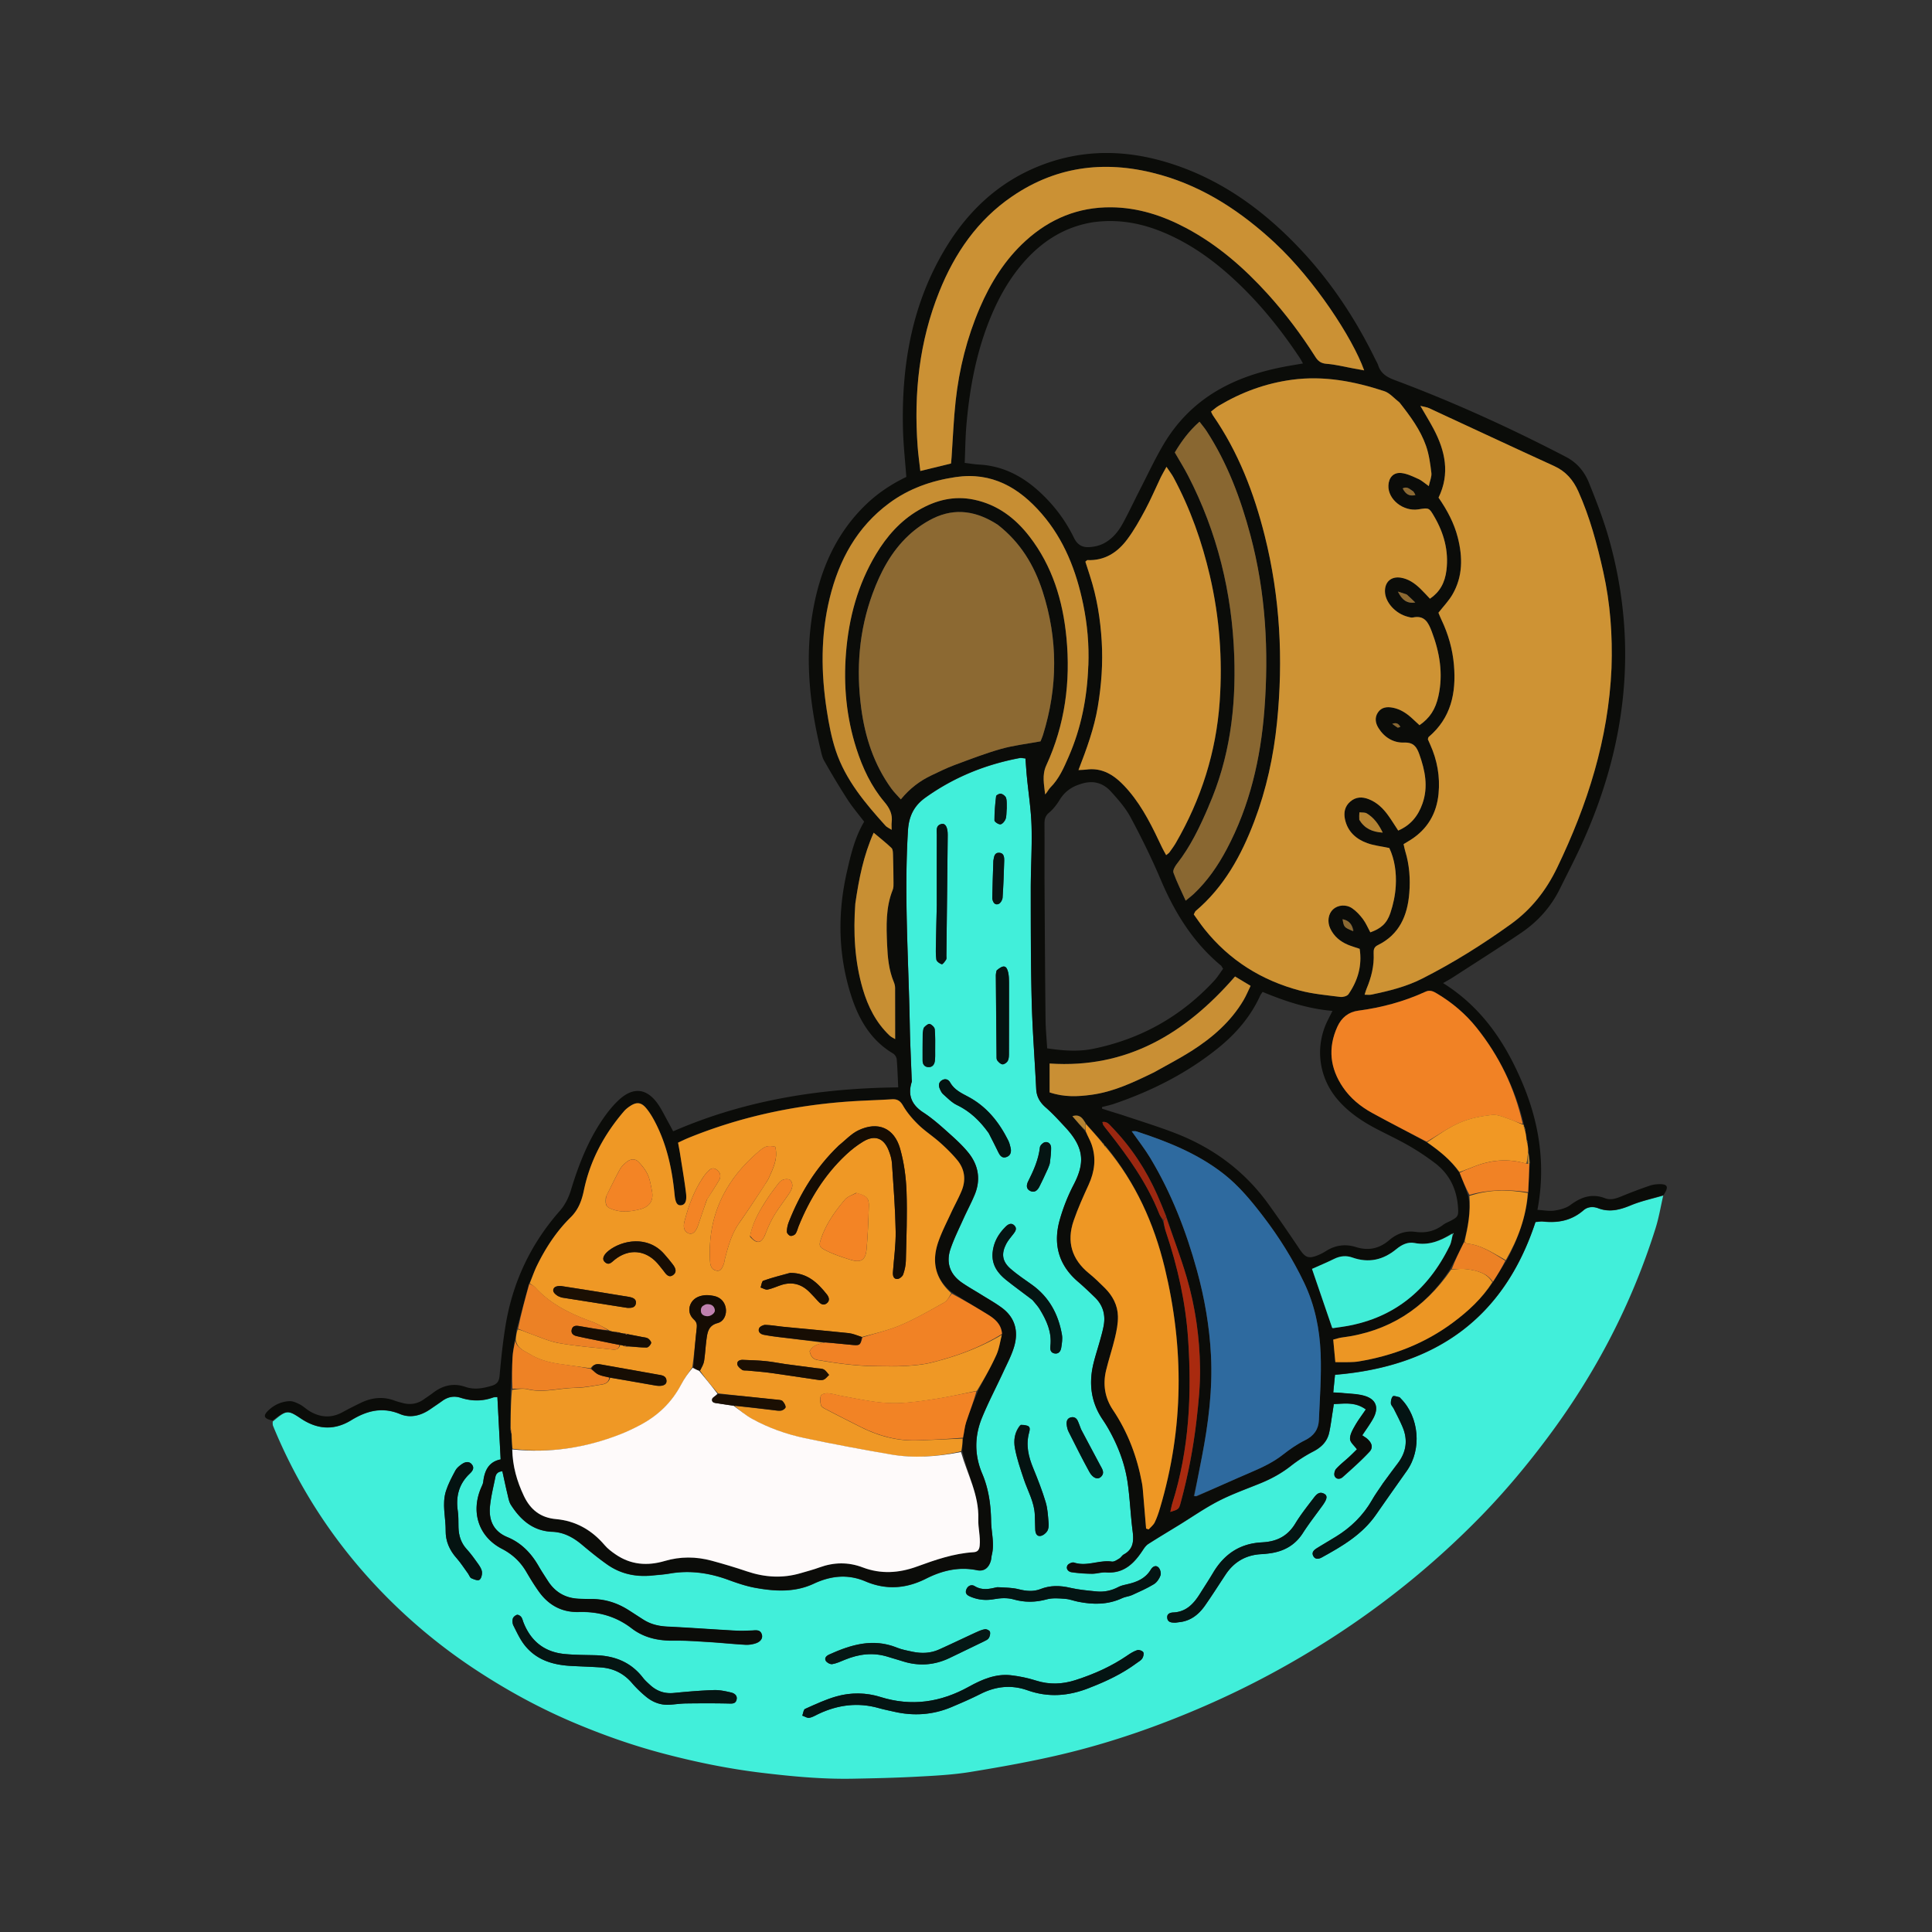 <svg xmlns="http://www.w3.org/2000/svg" id="Calque_1" data-name="Calque 1" viewBox="0 0 595.28 595.28"><rect x="0" y="0" width="595.28" height="595.28" fill="#333333" stroke="none"/><defs><style>.cls-1{fill:#170d03}.cls-3{fill:#041413}.cls-5{fill:#ef9825}.cls-6{fill:#ee8225}.cls-7{fill:#ec8125}.cls-8{fill:#150c03}.cls-12{fill:#f18225}.cls-13{fill:#ce9334}.cls-14{fill:#f38425}.cls-16{fill:#8c6932}.cls-18{fill:#896731}.cls-21{fill:#b58332}.cls-22{fill:#051815}.cls-24{fill:#2e6a9f}.cls-25{fill:#051513}.cls-30{fill:#1b0f03}.cls-32{fill:#41edd7}.cls-33{fill:#041311}</style></defs><path d="M512.48 368.31c-.78 3.38-1.34 6.84-2.38 10.14-7.33 23.33-18.49 44.71-33.11 64.3-6.39 8.57-13.22 16.76-20.68 24.41-13.94 14.29-29.32 26.81-46.11 37.61-12.39 7.96-25.31 14.91-38.83 20.8-14.39 6.28-29.16 11.42-44.42 15.02-9.23 2.18-18.6 3.85-27.97 5.38-5.4.88-10.91 1.16-16.39 1.45-6.65.36-13.31.51-19.97.63-9.31.17-18.55-.7-27.8-1.81-10.52-1.26-20.84-3.39-31.05-6.11-9.51-2.54-18.77-5.85-27.82-9.72-10.63-4.56-20.71-10.15-30.32-16.55a170 170 0 0 1-30.37-25.85c-13.3-14.33-23.69-30.54-31.11-48.64-.12-.29-.15-.62-.12-1.36 4.25-3.58 4.64-3.63 8.69-.91 5.08 3.4 10.25 3.74 15.51.52 4.74-2.91 9.54-4.19 15.04-1.9 3.21 1.34 6.47.48 9.34-1.51 1.22-.84 2.46-1.66 3.66-2.53 1.75-1.27 3.62-1.64 5.7-.97 3.33 1.07 6.65 1.11 9.97-.09.38-.14.82-.08 1.33-.13.33 6.37.66 12.67 1 19.22-3.67.74-4.97 3.46-5.36 6.88-.07.61-.37 1.2-.62 1.77-3.3 7.54-.81 15.17 6.36 18.88 3.22 1.67 5.69 3.96 7.51 7.07 1.23 2.1 2.5 4.18 3.92 6.16 2.98 4.15 7.07 6.38 12.21 6.24 6.04-.17 11.47 1.3 16.33 5.03 3.75 2.88 8.13 3.86 12.85 3.79 3.69-.06 7.39.23 11.09.45 3.7.23 7.38.62 11.08.83 1.03.06 2.13-.1 3.12-.41 1.62-.51 2.35-1.62 1.98-2.77-.47-1.49-1.67-1.29-2.87-1.22-1.78.09-3.58.15-5.36.05-6.97-.39-13.94-.9-20.91-1.24-2.61-.13-5.02-.69-7.23-2.07-1.61-1.01-3.2-2.07-4.81-3.09-3.49-2.2-7.28-3.36-11.43-3.33q-1.905 0-3.81-.09c-4.11-.18-7.28-2.03-9.49-5.49-.97-1.52-1.97-3.02-2.87-4.58-2.28-3.97-5.31-7.14-9.6-8.91-4.27-1.76-5.78-5.16-5.38-9.44.28-3.04 1.06-6.04 1.66-9.05.19-.97.71-1.7 2.16-1.82.54 2.44 1.03 4.79 1.59 7.12.27 1.11.46 2.33 1.06 3.26 2.99 4.66 6.84 8.04 12.76 8.27 3.53.13 6.46 1.75 9.14 4 2.51 2.11 5.06 4.18 7.74 6.07 4.15 2.93 8.86 3.91 13.88 3.4 1.79-.18 3.6-.3 5.37-.6 6.23-1.08 12.21-.21 18.1 1.95 2.68.98 5.42 1.91 8.21 2.43 6.1 1.12 12.25 1.47 18.07-1.25 5.27-2.46 10.51-3.04 15.96-.72 6.35 2.7 12.5 2.27 18.68-.85 4.88-2.47 10.09-3.74 15.69-2.59 2.16.44 3.6-.71 4.23-2.86.18-.6.18-1.26.33-1.87.87-3.5-.17-6.94-.22-10.41-.08-5.03-.76-9.94-2.73-14.58-2.46-5.8-2.4-11.61-.06-17.31 1.96-4.79 4.39-9.39 6.56-14.09 1.19-2.59 2.57-5.15 3.35-7.87 1.35-4.68.25-8.86-3.81-11.86-2.04-1.51-4.27-2.75-6.42-4.09-1.97-1.23-4.02-2.37-5.93-3.69-3.66-2.55-4.89-6.13-3.49-10.31 1.07-3.19 2.6-6.24 3.99-9.32 1.13-2.51 2.45-4.93 3.49-7.47 1.91-4.63 1.15-9.05-1.91-12.85-2.03-2.54-4.53-4.72-6.97-6.9-2.2-1.98-4.47-3.93-6.95-5.54-3.6-2.35-4.88-5.34-3.58-9.44.09-.29 0-.63-.02-.95-.2-5.5-.48-11-.58-16.51-.36-19.99-1.79-39.96-.56-59.98.27-4.43 1.85-7.64 5.39-10.17 8.77-6.27 18.5-10.2 29.05-12.18.48-.09 1 .07 1.76.13.15 1.98.27 3.86.45 5.72.48 5.05 1.28 10.09 1.43 15.14.18 6.45-.25 12.91-.24 19.37.01 11.54 0 23.09.29 34.63.23 8.99.95 17.97 1.38 26.96.12 2.4 1.13 4.14 2.93 5.71 2.15 1.87 4.08 4 6.02 6.09 6.04 6.48 6 11.2 2.54 17.84-1.75 3.35-3.15 6.96-4.2 10.6-2.15 7.49-.45 14.02 5.63 19.2 1.77 1.51 3.45 3.13 5.13 4.75 2.48 2.39 3.36 5.34 2.76 8.7-.28 1.56-.72 3.09-1.14 4.62-.65 2.35-1.42 4.66-2 7.02-1.51 6.15-.82 11.98 2.79 17.33.65.96 1.27 1.95 1.85 2.97 2.89 5.12 5 10.55 5.85 16.36.73 4.98.91 10.04 1.55 15.04.39 2.99.31 5.58-2.71 7.22-.54.29-.87.96-1.4 1.27-.71.42-1.58 1.03-2.28.93-3.9-.57-7.72 1.61-11.66.3-.55-.18-1.77.36-2.04.9-.53 1.05.3 1.93 1.3 2.07 2.06.3 4.16.45 6.24.47 1.47.01 2.95-.52 4.4-.41 5.56.4 8.72-2.9 11.42-7.06.42-.65.95-1.33 1.6-1.74 3.11-1.99 6.29-3.89 9.44-5.82 4.05-2.49 7.98-5.24 12.2-7.41 4.13-2.12 8.55-3.68 12.86-5.44 3.35-1.37 6.48-3.07 9.35-5.32 2.14-1.68 4.47-3.2 6.89-4.45 2.53-1.3 4.33-3.05 4.95-5.82.46-2.06.71-4.16 1.04-6.24.13-.8.24-1.6.39-2.57 3.39-.14 6.62-.71 9.87 1.65-1.2 1.78-2.41 3.36-3.38 5.08-.71 1.25-1.54 2.7-1.49 4.03.04 1.05 1.32 2.06 2.13 3.19-.79.77-1.6 1.6-2.45 2.38-1.32 1.22-2.77 2.32-3.97 3.65-.45.5-.71 1.64-.45 2.21.48 1.07 1.7 1 2.45.33 2.83-2.53 5.69-5.05 8.27-7.82 1.2-1.29.77-2.66-.58-3.91-.46-.42-1.02-.73-1.63-1.16 1.14-1.75 2.34-3.36 3.32-5.11 1.92-3.46.96-6.07-2.81-7.1-2.11-.58-4.38-.58-6.58-.82-.88-.09-1.78-.11-2.87-.17.21-2.16.39-3.91.54-5.46 30.88-2.54 52.02-17.37 61.77-47.07.85-.06 1.6-.23 2.33-.15 4.62.51 8.82-.31 12.45-3.46 1.26-1.1 2.95-1.24 4.53-.64 3.55 1.35 6.75.47 10.11-.92 3.19-1.32 6.63-2.03 9.96-3.01M335.96 519.95c5.05-1.96 9.91-4.29 14.28-7.53.59-.44 1.32-.81 1.7-1.4.34-.53.58-1.49.32-1.94s-1.31-.81-1.84-.64c-1.08.34-2.1.98-3.05 1.63-4.94 3.38-10.32 5.78-16 7.6-4.07 1.3-8.04 1.45-12.15.15-2.5-.79-5.13-1.34-7.74-1.64-4.74-.54-8.99 1.34-12.98 3.54-8.69 4.8-17.61 6.15-27.23 3.15a23.7 23.7 0 0 0-13.5-.19c-3.33.94-6.52 2.44-9.7 3.86-.5.22-.59 1.36-.87 2.08.72.24 1.49.78 2.15.67 1.01-.17 1.95-.77 2.91-1.22 5.97-2.8 12.12-3.59 18.54-1.76 1.52.43 3.09.74 4.63 1.09 6.06 1.4 12 1.01 17.74-1.41 3.02-1.27 6.04-2.58 8.96-4.06 4.69-2.37 9.5-2.88 14.45-1.12 6.41 2.28 12.68 1.83 19.37-.85m-159.78-6.64c2.96.14 5.92.24 8.87.43 3.88.26 7.1 1.81 9.67 4.81 1.3 1.52 2.77 2.92 4.31 4.2 2.1 1.73 4.55 2.68 7.33 2.49 1.69-.11 3.37-.37 5.06-.39 4.32-.05 8.64-.07 12.95.02 1.13.02 2.22.17 2.57-1.13.36-1.32-.66-2.03-1.69-2.27-1.74-.4-3.55-.8-5.31-.74-4.12.14-8.23.49-12.34.89-2.84.28-5.21-.56-7.27-2.44-.78-.71-1.59-1.42-2.23-2.26-3.72-4.82-8.76-6.78-14.67-6.93-3.17-.08-6.36-.07-9.51-.38-6.15-.61-10.34-3.94-12.61-9.68-.23-.59-.36-1.26-.73-1.74-.28-.36-.95-.75-1.3-.64-.51.16-1.14.68-1.27 1.17-.17.66-.11 1.53.19 2.14 1.05 2.06 2.02 4.22 3.43 6.01 3.52 4.47 8.47 6.11 14.55 6.43m212.79-38.08c-6.85.24-11.76 3.59-15.2 9.38-1.3 2.18-2.69 4.3-4.04 6.45-1.92 3.06-4.21 5.57-8.18 5.76-.94.04-2.02.34-1.9 1.64.13 1.41 1.28 1.49 2.38 1.5.42 0 .84-.1 1.26-.14 3.55-.35 6.07-2.36 8.01-5.14 2.18-3.12 4.22-6.33 6.32-9.51 2.64-3.99 6.34-6.1 11.12-6.32.74-.03 1.48-.12 2.21-.21 4.42-.54 8-2.4 10.49-6.28 1.88-2.93 4.04-5.69 6.08-8.52 1.38-1.91 1.59-2.96.56-3.55-1.65-.95-2.6.33-3.41 1.39-1.93 2.52-3.91 5.02-5.55 7.72-2.24 3.68-5.39 5.53-10.15 5.82m-81.92 13.85c-2.28.55-4.5 1.02-6.74-.37-1-.62-2.14-.11-2.58 1.06-.5 1.32.39 1.85 1.5 2.29 2.32.93 4.61 1.13 7.11.67 1.91-.35 4.06-.46 5.89.06 3.5.99 6.8.94 10.29 0 1.76-.48 3.74-.3 5.6-.17 1.35.09 2.67.62 4.02.89 4.65.94 9.23.97 13.65-1.1.94-.44 2.06-.51 3.01-.94 2.29-1.04 4.6-2.06 6.74-3.36.91-.55 1.67-1.68 2.03-2.72.24-.69-.1-1.93-.64-2.45-.82-.78-1.78-.27-2.35.68-1.66 2.77-4.34 3.86-7.31 4.53-.92.21-1.88.42-2.71.85-2.13 1.12-4.39 1.59-6.75 1.35-2.72-.27-5.47-.52-8.12-1.13-3.09-.71-6.07-.77-9.03.38-2.29.89-4.49.66-6.82.07-2.01-.5-4.15-.48-6.8-.6m118.87-31.73c-1.05 1.59-2.19 3.13-3.13 4.78-2.74 4.81-6.55 8.54-11.25 11.41-1.89 1.16-3.82 2.28-5.71 3.45-.94.58-1.84 1.34-1.13 2.56.6 1.02 1.67.84 2.54.36 6.33-3.48 12.54-7.1 16.78-13.25 3.12-4.53 6.32-9.01 9.49-13.51 4.62-6.57 3.77-16.51-1.9-22.22-.15-.15-.29-.38-.47-.42-.67-.14-1.7-.54-1.97-.26-.47.5-.64 1.44-.61 2.18.03.56.61 1.08.89 1.65.94 1.89 1.94 3.76 2.75 5.71 1.65 3.95 1.09 7.65-1.49 11.07-1.54 2.02-3.03 4.08-4.81 6.49m-151.76 53.32c1.31.4 2.64.77 3.94 1.19 4.97 1.6 9.8 1.27 14.5-.98q5.295-2.535 10.56-5.1c.56-.28 1.24-.57 1.54-1.06.33-.54.53-1.39.34-1.96-.13-.4-1.06-.84-1.54-.75-1.02.17-2 .62-2.96 1.06-3.74 1.72-7.45 3.52-11.21 5.2-2.59 1.16-5.34 1.25-8.09.68-1.65-.34-3.34-.66-4.9-1.29-7.34-2.95-14.11-.89-20.81 2.14-.87.39-1.56 1.08-1.06 1.94.33.56 1.37 1.12 1.99 1.02 1.33-.22 2.6-.82 3.87-1.34 4.34-1.75 8.74-2.43 13.82-.75m44.1-110.01c.72.91 1.54 1.76 2.13 2.74 2.12 3.47 3.79 7.09 3.29 11.33-.11.98-.01 2.02 1.17 2.28 1.33.3 2-.61 2.17-1.74.21-1.34.44-2.75.21-4.06-1.09-6.27-3.93-11.54-9.21-15.33-2.23-1.6-4.54-3.12-6.6-4.92-2.59-2.26-2.93-4.64-1.35-7.68.58-1.11 1.43-2.08 2.21-3.07.62-.8 1.18-1.66.36-2.54-.95-1.03-1.95-.48-2.75.31-2.23 2.22-3.74 4.81-4.02 8.04-.32 3.68 1.54 6.27 4.2 8.4 2.55 2.04 5.22 3.95 8.17 6.23M144.32 485c.29.44.49 1.09.9 1.27.79.34 1.93.83 2.48.5.57-.34.89-1.6.81-2.4-.09-.88-.67-1.78-1.21-2.54-1.1-1.55-2.22-3.11-3.5-4.51-1.75-1.92-2.45-4.15-2.53-6.66-.06-1.69.04-3.4-.21-5.07-.67-4.49.33-8.4 3.7-11.56.85-.8 1.46-1.72.68-2.76-.87-1.16-2.1-.87-3.12-.17-.77.53-1.58 1.19-2.01 1.99-1.09 2.03-2.19 4.1-2.89 6.28-1.3 4.04-.06 8.19-.1 12.3-.03 3.2 1.19 5.95 3.32 8.36 1.25 1.42 2.3 3.03 3.68 4.96m170-45.86c-1.76 2.12-2.06 4.71-1.59 7.19.6 3.19 1.68 6.3 2.7 9.39 1.22 3.69 3.27 7.12 3.41 11.14.05 1.48.08 2.95.13 4.43.04 1.03.39 2.1 1.53 1.99.77-.07 1.67-.77 2.12-1.44.43-.64.54-1.63.47-2.44-.19-2.2-.28-4.46-.91-6.55-1.06-3.53-2.41-6.99-3.81-10.4-1.48-3.6-2.36-7.18-1.28-11.08.51-1.85 0-2.25-2.78-2.22m-25.67-160.3c-.09 3.91-.19 7.83-.26 11.74-.03 1.69-.12 3.4.12 5.06.08.58 1 1.24 1.66 1.45.28.09.98-.84 1.33-1.4.2-.31.09-.82.1-1.25.14-12.38.3-24.76.41-37.15.02-2.41-.72-3.67-1.87-3.42-1.9.42-1.49 2.06-1.49 3.37-.03 6.99-.01 13.97-.01 21.59m16.13 70.49c.94 1.89 1.91 3.76 2.82 5.66.5 1.03 1.14 1.93 2.4 1.55 1.33-.4 1.7-1.52 1.42-2.8-.18-.82-.4-1.66-.78-2.41-2.81-5.61-6.6-10.35-12.23-13.37-2.16-1.15-4.36-2.16-5.64-4.44-.52-.92-1.45-1.29-2.45-.72-1.14.64-1.16 1.7-.7 2.76.25.57.56 1.19 1.01 1.59 1.34 1.18 2.63 2.55 4.2 3.31 4.05 1.95 7.13 4.89 9.95 8.85m2.22-50.06c-.06.42-.16.84-.16 1.25.06 8.24.14 16.48.22 24.72 0 .52-.04 1.17.23 1.53.4.54 1.07 1.18 1.64 1.2.56.01 1.37-.6 1.63-1.15.34-.71.32-1.64.32-2.47.03-7.18.04-14.37.02-21.55 0-1.05-.02-2.13-.26-3.15-.51-2.22-1.47-2.43-3.65-.39m26.11 141.09c-.3-.79-.59-1.58-.92-2.36-.42-1-1.16-1.53-2.26-1.23-1.15.32-1.33 1.29-1.22 2.28.08.72.25 1.48.58 2.12 2.09 4.14 4.15 8.3 6.39 12.36 1.07 1.94 2.55 2.47 3.52 1.59 1.39-1.26.4-2.52-.23-3.71-1.88-3.54-3.79-7.07-5.86-11.06m-10.19-80.25c.21-.6.52-1.18.6-1.8.2-1.55.4-3.12.37-4.67-.02-1.03-.83-1.89-1.89-1.66-.63.14-1.49.98-1.56 1.59-.43 3.75-1.92 7.09-3.59 10.41-.55 1.09-.75 2.35.61 3.02 1.33.65 2.24-.19 2.81-1.3.87-1.68 1.64-3.42 2.64-5.59m-17.11-82.98c.21 1.09.86 1.89 1.94 1.43.58-.25 1.15-1.23 1.2-1.92.26-3.79.39-7.59.5-11.39.03-1.06-.09-2.33-1.45-2.44-1.61-.13-1.67 1.27-1.88 2.41-.02.1-.02.21-.02.32-.12 3.69-.24 7.38-.29 11.59m-21.48 41.49c-.01 2.74-.04 5.48-.02 8.23 0 1.06.54 1.88 1.64 1.99 1.27.13 1.97-.69 2.13-1.86.14-1.04.1-2.1.1-3.16 0-2.21.07-4.44-.13-6.63-.06-.62-.89-1.43-1.54-1.64-.42-.14-1.25.54-1.7 1.02-.32.34-.31.98-.48 2.05M310.2 249c-.05-1.05.07-2.16-.22-3.14-.17-.56-.95-1.15-1.56-1.31-.43-.11-1.47.42-1.51.75-.3 2.48-.52 4.99-.51 7.48 0 .44 1.26 1.27 1.85 1.2.6-.07 1.32-.95 1.57-1.63.32-.86.23-1.87.37-3.37Z" style="fill:#41efda"></path><path d="M512.67 368.19c-3.53 1.1-6.97 1.81-10.15 3.13-3.36 1.4-6.57 2.27-10.11.92-1.58-.6-3.27-.46-4.53.64-3.63 3.16-7.83 3.97-12.45 3.46-.72-.08-1.47.09-2.33.15-9.75 29.7-30.89 44.53-61.77 47.07-.15 1.55-.33 3.3-.54 5.46 1.1.06 1.99.08 2.87.17 2.2.23 4.47.24 6.58.82 3.77 1.04 4.73 3.65 2.81 7.1-.97 1.74-2.17 3.36-3.32 5.11.61.43 1.17.74 1.63 1.16 1.35 1.25 1.78 2.62.58 3.91-2.58 2.77-5.44 5.3-8.27 7.82-.75.67-1.97.74-2.45-.33-.26-.57 0-1.72.45-2.21 1.2-1.33 2.65-2.43 3.97-3.65.85-.79 1.67-1.62 2.45-2.38-.8-1.13-2.09-2.14-2.13-3.19-.05-1.33.78-2.78 1.49-4.03.97-1.72 2.18-3.3 3.38-5.08-3.25-2.36-6.48-1.79-9.87-1.65-.14.96-.26 1.77-.39 2.57-.34 2.08-.59 4.19-1.04 6.24-.62 2.77-2.42 4.52-4.95 5.82a43 43 0 0 0-6.89 4.45c-2.87 2.25-5.99 3.96-9.35 5.32-4.31 1.76-8.73 3.32-12.86 5.44-4.22 2.17-8.14 4.92-12.2 7.41-3.15 1.94-6.32 3.83-9.44 5.82-.64.41-1.17 1.08-1.6 1.74-2.7 4.16-5.86 7.46-11.42 7.06-1.45-.1-2.94.43-4.4.41-2.08-.02-4.18-.17-6.24-.47-1-.14-1.84-1.03-1.3-2.07.27-.53 1.49-1.08 2.04-.9 3.94 1.32 7.75-.86 11.66-.3.71.1 1.57-.51 2.28-.93.53-.32.86-.98 1.4-1.27 3.01-1.64 3.09-4.23 2.71-7.22-.64-5-.82-10.06-1.55-15.04-.86-5.8-2.96-11.24-5.85-16.36-.57-1.01-1.19-2-1.85-2.97-3.62-5.35-4.3-11.17-2.79-17.33.58-2.36 1.35-4.68 2-7.02.42-1.53.87-3.06 1.14-4.62.6-3.36-.28-6.31-2.76-8.7-1.68-1.62-3.36-3.24-5.13-4.75-6.08-5.18-7.78-11.72-5.63-19.2a57 57 0 0 1 4.2-10.6c3.46-6.64 3.5-11.36-2.54-17.84-1.95-2.09-3.88-4.22-6.02-6.09-1.8-1.57-2.81-3.31-2.93-5.71-.44-8.99-1.15-17.96-1.38-26.96-.3-11.54-.28-23.09-.29-34.63 0-6.46.43-12.92.24-19.37-.14-5.06-.94-10.1-1.43-15.14-.18-1.86-.29-3.74-.45-5.72-.76-.06-1.29-.22-1.76-.13-10.55 1.98-20.28 5.91-29.05 12.18-3.54 2.53-5.12 5.74-5.39 10.17-1.23 20.02.2 39.99.56 59.98.1 5.5.38 11 .58 16.51.01.32.11.66.02.95-1.3 4.1-.02 7.1 3.58 9.44 2.47 1.61 4.74 3.57 6.95 5.54 2.43 2.18 4.94 4.37 6.97 6.9 3.05 3.81 3.81 8.23 1.91 12.85-1.05 2.54-2.37 4.96-3.49 7.47-1.38 3.08-2.91 6.13-3.99 9.32-1.4 4.18-.18 7.75 3.49 10.31 1.91 1.33 3.95 2.46 5.93 3.69 2.15 1.35 4.39 2.59 6.42 4.09 4.06 3 5.16 7.18 3.81 11.86-.78 2.72-2.16 5.28-3.35 7.87-2.17 4.71-4.59 9.3-6.56 14.09-2.34 5.7-2.4 11.52.06 17.31 1.96 4.64 2.65 9.55 2.73 14.58.05 3.47 1.09 6.92.22 10.41-.15.61-.15 1.27-.33 1.87-.63 2.15-2.08 3.31-4.23 2.86-5.6-1.15-10.8.12-15.69 2.59-6.18 3.12-12.33 3.55-18.68.85-5.45-2.32-10.7-1.74-15.96.72-5.82 2.72-11.97 2.37-18.07 1.25-2.79-.51-5.54-1.45-8.21-2.43-5.89-2.16-11.87-3.03-18.1-1.95-1.77.31-3.57.42-5.37.6-5.03.51-9.73-.47-13.88-3.4-2.68-1.89-5.23-3.96-7.74-6.07-2.67-2.25-5.6-3.86-9.14-4-5.93-.22-9.77-3.61-12.76-8.27-.6-.93-.79-2.15-1.06-3.26-.56-2.33-1.05-4.68-1.59-7.12-1.45.12-1.97.85-2.16 1.82-.6 3.01-1.37 6.01-1.66 9.05-.4 4.27 1.1 7.67 5.38 9.44 4.29 1.77 7.32 4.94 9.6 8.91.9 1.56 1.89 3.06 2.87 4.58 2.22 3.46 5.38 5.31 9.49 5.49 1.27.06 2.54.1 3.81.09 4.14-.03 7.94 1.13 11.43 3.33 1.61 1.01 3.2 2.08 4.81 3.09 2.21 1.38 4.62 1.94 7.23 2.07 6.97.34 13.94.85 20.91 1.24 1.78.1 3.58.04 5.36-.05 1.2-.06 2.4-.26 2.87 1.22.37 1.16-.35 2.26-1.98 2.77-.99.31-2.08.47-3.12.41-3.7-.21-7.38-.6-11.08-.83-3.69-.23-7.39-.51-11.09-.45-4.72.07-9.11-.91-12.85-3.79-4.86-3.73-10.29-5.2-16.33-5.03-5.14.14-9.23-2.08-12.21-6.24-1.42-1.97-2.69-4.06-3.92-6.16-1.82-3.11-4.29-5.4-7.51-7.07-7.17-3.71-9.66-11.34-6.36-18.88.25-.57.55-1.16.62-1.77.39-3.43 1.69-6.15 5.36-6.88-.34-6.56-.67-12.85-1-19.22-.51.04-.95-.01-1.33.13-3.32 1.2-6.64 1.16-9.97.09-2.09-.67-3.95-.3-5.7.97-1.2.87-2.44 1.69-3.66 2.53-2.88 1.99-6.14 2.85-9.34 1.51-5.5-2.29-10.29-1.01-15.04 1.9-5.26 3.22-10.43 2.88-15.51-.52-4.05-2.71-4.44-2.66-8.72.66-2.68-.58-3.02-1.45-1.33-3.09 1.82-1.76 4.06-2.77 6.54-2.89 1.05-.05 2.21.5 3.2 1.01 1.11.58 2.04 1.51 3.13 2.15 3.26 1.89 6.59 2.11 9.97.26 1.86-1.01 3.75-1.97 5.65-2.89 3.39-1.64 6.87-2.04 10.46-.69.79.3 1.62.5 2.43.72 2.39.65 4.61.29 6.63-1.17.86-.62 1.76-1.18 2.6-1.83 3.05-2.39 6.39-3.25 10.12-1.96 2.76.95 5.4.46 8.09-.33 1.66-.49 2.3-1.33 2.46-3.11.46-5.16 1-10.33 1.83-15.44 2.2-13.38 7.76-25.19 16.77-35.4 1.54-1.75 2.69-4.06 3.37-6.31 2.38-7.85 5.33-15.42 10.02-22.19 1.44-2.07 3.06-4.09 4.93-5.78 4.35-3.93 8.45-3.42 11.82 1.35 1.21 1.72 2.12 3.66 3.15 5.5.51.91.99 1.84 1.59 2.97 22.06-9.61 45.21-13.28 69.35-13.54-.15-3.04-.23-5.86-.47-8.66-.05-.62-.55-1.43-1.08-1.75-6.89-4.09-10.61-10.53-12.95-17.83-4.04-12.6-4.24-25.4-1.3-38.26 1.2-5.26 2.43-10.52 5.3-15.36-1.71-2.26-3.58-4.44-5.12-6.82-2.52-3.9-4.9-7.9-7.2-11.95-.66-1.16-.9-2.59-1.22-3.92-3.36-14.03-4.75-28.18-2.2-42.51 2.2-12.38 6.99-23.5 16.18-32.41 3.68-3.57 7.89-6.37 12.55-8.62-.36-4.96-.9-9.79-1.03-14.64-.5-19.95 2.81-39.04 13.42-56.33 7.01-11.42 16.47-20.13 29.09-25.03 13.51-5.24 27.15-4.81 40.75-.32 15.36 5.07 27.99 14.33 38.99 25.96 9.54 10.08 17.12 21.52 23.21 33.97.33.67.73 1.3.96 2 .83 2.53 2.64 3.63 5.12 4.56 18.06 6.75 35.58 14.73 52.69 23.63 3.59 1.87 5.79 4.66 7.17 8.09 2.33 5.78 4.59 11.63 6.25 17.62 8.96 32.31 5.24 63.53-8.57 93.78-2.11 4.62-4.46 9.13-6.71 13.68-2.74 5.54-6.77 10.02-11.83 13.46-6.91 4.7-13.99 9.15-21 13.7-.88.57-1.81 1.07-3.12 1.83 11.99 7.5 19.26 18.44 24.5 30.92 5.24 12.47 7.14 25.37 4.57 38.95 1.94.11 3.63.46 5.24.22 1.71-.26 3.59-.74 4.94-1.74 3.3-2.45 6.63-3.61 10.66-2.06 1.78.69 3.5.05 5.22-.66 2.83-1.17 5.7-2.24 8.6-3.23.98-.34 2.08-.45 3.12-.45 2.35 0 2.71.91 1.12 3.27M340.2 352.89s.06-.03 0-.37c-.17-.15-.34-.29-.69-.82-1.66-1.81-3.31-3.63-5.1-5.83-.85-1.26-1.63-2.66-3.99-1.96 1.45 1.69 2.71 3.16 4.19 5.03.59 1.24 1.32 2.43 1.76 3.72 1.45 4.23.91 8.31-.93 12.34-1.67 3.65-3.33 7.33-4.63 11.12-2.2 6.4-.6 11.85 4.71 16.18 1.72 1.4 3.33 2.95 4.9 4.52 2.41 2.4 3.97 5.32 4.04 8.73.04 2.18-.4 4.42-.9 6.56-.8 3.39-1.94 6.71-2.75 10.1-1.04 4.32-.38 8.48 2.1 12.17 4.62 6.89 7.45 14.46 8.96 22.56.23 1.24.3 2.51.41 3.76.3 3.42.58 6.84.86 10.26.26.08.52.17.78.25.64-.71 1.47-1.33 1.87-2.16.69-1.42 1.19-2.94 1.65-4.46 7.31-24.54 7.44-49.21 1.43-74.03-3.31-13.69-8.96-26.2-18.1-37.38-.17-.12-.34-.25-.56-.32m131.2 5.39c-.15-1.14-.3-2.29-.42-3.88-.13-.72-.27-1.44-.33-2.58-.08-.26-.16-.53-.23-1.23-.17-.71-.34-1.42-.45-2.55-.13-.39-.27-.78-.39-1.36 0 0-.15-.12-.15-.64-2.71-10.83-7.49-20.65-14.46-29.37-3.41-4.26-7.51-7.72-12.19-10.52-1.12-.67-2.15-1.21-3.54-.58-6.59 3.02-13.49 4.9-20.68 5.84-3.02.4-5.19 2.1-6.49 4.96-2.98 6.57-2.26 12.78 1.72 18.65 2.3 3.39 5.44 5.95 8.99 7.9 5.55 3.05 11.2 5.92 17.07 9.24 3.73 2.52 7.2 5.31 9.94 9.43.9 2.21 1.8 4.42 2.68 7.21.72 4.67-.16 9.21-1.5 14.07-1.32 2.73-2.64 5.46-4.31 8.43-7.89 12.06-18.96 19.04-33.29 20.83-.81.1-1.59.39-2.59.64.23 2.4.44 4.65.65 6.94 1.65 0 3.01.03 4.37 0 .95-.03 1.91-.07 2.84-.22 10.61-1.76 20.39-5.54 29.05-11.99 4.69-3.49 8.95-7.42 12.47-12.66 1.28-2.11 2.57-4.23 4.16-6.68 3.43-6.46 5.89-13.22 6.63-21.06.08-2.83.17-5.66.44-8.85M358.42 376.6c.28 1.02.52 2.05.86 3.05 3.59 10.67 6.04 21.63 6.8 32.84 1.15 17.07.36 34.04-4.82 50.55-.27.87-.42 1.78-.66 2.8 2.63-.82 2.64-.81 3.24-3.03 2.24-8.28 3.85-16.69 4.83-25.2.62-5.35 1.17-10.75 1.09-16.12-.13-9.43-1.45-18.77-4.09-27.84-1.83-6.27-4.2-12.38-6.37-19.03-.9-2.14-1.77-4.29-2.71-6.41-3.46-7.79-8.07-14.82-14.02-20.94-.75-.77-1.42-1.81-2.9-1.56.14.47.17.8.34 1.03.49.69 1.03 1.34 1.55 2 6.14 7.82 11.91 15.88 15.61 25.22.3.76.82 1.44 1.27 2.64m88.71 3.52c-3.45 2.25-7.03 3.72-11.33 2.86-2.04-.4-3.97.55-5.56 1.86-4.07 3.36-8.52 4.41-13.6 2.61-1.84-.65-3.71-.5-5.54.4-2.31 1.14-4.7 2.13-6.88 3.11 2.07 6.03 4.14 12.09 6.21 18.14.09.04.19.12.28.11.84-.11 1.67-.24 2.5-.36 15.74-2.25 26.61-11.02 33.47-25.09.52-1.07.62-2.35 1.15-3.43 0-.15 0-.3.01-.45-.09.11-.18.22-.72.23m-78.41 80.93c5.6-2.5 11.18-5.06 16.81-7.47 3.42-1.46 6.73-3.02 9.69-5.34 2.15-1.68 4.43-3.28 6.86-4.48 2.7-1.33 4.14-3.33 4.26-6.17.3-6.86.81-13.75.54-20.6-.3-7.52-1.79-14.88-5.1-21.8-3.49-7.29-7.75-14.09-12.66-20.49-3.61-4.71-7.38-9.29-12.08-12.98-8.05-6.32-17.37-10.02-26.98-13.14-.36-.12-.8-.02-1.39-.02 1.98 2.84 4.01 5.41 5.69 8.19 6.55 10.87 11.09 22.59 14.44 34.78 2.33 8.49 3.83 17.15 4.29 25.94.55 10.63-.79 21.12-2.81 31.54-.76 3.94-1.53 7.87-2.48 11.95.15.04.3.08.9.08m-72.23-14.15c.04-1.22.08-2.45.33-4.1.29-1.55.41-3.16.89-4.64 1.05-3.19 2.29-6.33 3.73-9.79 1.87-3.62 3.89-7.17 5.56-10.88.88-1.94 1.16-4.14 1.78-6.71-.3-2.83-2.26-4.41-4.44-5.75-3.66-2.25-7.36-4.44-11.27-7-5.06-4.21-6-9.54-3.92-15.49 1.04-2.98 2.51-5.82 3.84-8.7 1.06-2.31 2.31-4.53 3.29-6.87 1.42-3.4 1.02-6.71-1.34-9.56-1.61-1.95-3.45-3.73-5.33-5.41-2.13-1.9-4.57-3.47-6.61-5.45-1.8-1.75-3.49-3.72-4.74-5.88-.9-1.56-1.81-2.08-3.48-1.97-4.65.29-9.31.39-13.95.74-16.8 1.26-33.08 4.8-48.71 11.17-1.06.43-2.08.95-3.18 1.45.24 1.36.47 2.49.65 3.63.62 3.97 1.32 7.94 1.8 11.93.3 2.47-.28 3.56-1.46 3.72-1.24.17-1.82-.75-2.06-3.27-.77-7.96-2.44-15.68-6.25-22.8-.74-1.39-1.59-2.77-2.62-3.96-1.48-1.7-2.88-1.79-4.78-.55-.7.46-1.39 1-1.94 1.63-6.09 7.1-10.43 15.11-12.35 24.34-.65 3.12-1.64 5.94-4.09 8.35-4.32 4.25-7.66 9.32-10.33 14.78-.88 1.79-1.52 3.7-2.57 5.89-1.2 4.54-2.39 9.07-3.78 14.02-.09 1.04-.18 2.09-.6 3.57-.23 1.65-.57 3.3-.65 4.96-.17 3.21-.2 6.43-.56 10.18 0 3.86-.02 7.71-.12 11.99.14.55.29 1.1.33 2.17.11 1.24.22 2.48.24 4.25.15 4.94 1.49 9.54 3.59 14.01 2.03 4.31 5.15 6.76 9.94 7.2 6.1.55 11.02 3.37 14.98 8.03.94 1.1 2.15 2.02 3.36 2.84 4.69 3.23 9.79 3.61 15.16 2.03 4.78-1.41 9.62-1.38 14.41-.09 3.67.99 7.32 2.08 10.92 3.3 5.47 1.85 10.96 2.19 16.53.55 1.93-.57 3.88-1.07 5.76-1.76 4.46-1.63 8.91-1.71 13.34-.03 5.64 2.14 11.22 1.76 16.74-.25 5.67-2.07 11.35-4.04 17.44-4.42 1.23-.08 1.76-.69 1.89-2.03.27-2.77-.52-5.5-.43-8.16.26-7.45-3.36-13.81-4.95-21.21M431.02 123.8c-1.5-1.12-2.83-2.73-4.52-3.29-9.22-3.03-18.61-4.82-28.42-3.51-8.11 1.09-15.57 3.84-22.55 8.01-.86.51-1.62 1.21-2.39 1.8.3.61.4.91.58 1.16 7.83 11.3 12.67 23.9 15.98 37.14 4.73 18.89 5.72 38.06 3.78 57.38-1.05 10.46-3.27 20.7-7.01 30.56-3.99 10.51-9.29 20.2-18.04 27.62-.22.19-.31.53-.6 1.07 1.05 1.45 2.1 3.02 3.28 4.5 7.66 9.61 17.58 15.82 29.38 18.95 4.06 1.08 8.31 1.44 12.49 1.97.81.1 2.1-.25 2.52-.85 2.92-4.22 4.24-8.86 3.44-13.97-1.39-.47-2.51-.79-3.57-1.23-2.43-1.01-4.36-2.62-5.49-5.03-1-2.12-.61-4.54.85-5.89 1.47-1.37 3.98-1.65 5.9-.34 1.28.87 2.39 2.08 3.32 3.33.93 1.24 1.54 2.72 2.28 4.08 3.2-1.15 5.06-2.66 6.17-5.96.9-2.67 1.5-5.53 1.66-8.33.24-4.11-.33-8.2-1.99-11.69-2.52-.54-4.76-.76-6.81-1.51-3.44-1.25-6.02-3.54-6.84-7.32-.45-2.09-.07-4.03 1.64-5.49s3.65-1.52 5.67-.73c2.56 1.01 4.44 2.84 6.01 5.02 1.04 1.45 1.97 2.97 3.08 4.65 3.87-1.67 6.13-4.52 7.46-8.28 1.85-5.21.82-10.22-.95-15.2-.79-2.23-1.72-3.75-4.68-3.63-3.31.13-6.11-1.58-7.93-4.51-.95-1.53-1.2-3.23-.13-4.8 1.09-1.59 2.76-1.79 4.54-1.44 2.38.46 4.29 1.75 6.03 3.34.75.69 1.5 1.39 2.21 2.05 3.16-2.17 4.93-4.84 5.84-8.98 1.51-6.85.39-13.43-2.07-19.91-1.05-2.77-2.22-5.04-5.8-4.29-.48.1-1.05-.1-1.56-.22-3.77-.95-6.92-4.41-7.04-7.71-.1-2.99 1.88-4.79 4.84-4.34 2.41.37 4.3 1.71 6.01 3.35 1.05 1.01 2.03 2.1 3.01 3.13 2.99-2.03 4.61-4.84 5.09-8.82.71-5.91-.78-11.34-3.73-16.43-1.64-2.82-1.66-2.81-4.9-2.28-4.65.75-9.42-3.02-9.26-7.32.09-2.47 1.54-4.13 4-3.87 1.81.19 3.58 1.08 5.28 1.85 1 .45 1.85 1.26 3.16 2.18.36-1.67.95-2.91.8-4.07-.35-2.81-.72-5.68-1.65-8.33-1.74-4.94-4.84-9.14-8.36-13.58m65.51 81.8c.33-9.88-.39-19.67-2.55-29.34-1.89-8.48-4.12-16.85-7.69-24.82-1.58-3.52-3.85-6.17-7.45-7.81-12.9-5.89-25.74-11.91-38.61-17.86-.61-.28-1.33-.36-2.61-.68 1.55 2.69 2.87 4.81 4.03 7.01 3.63 6.83 5.16 13.86 1.57 21.26 2.64 3.82 4.8 7.81 5.93 12.28 1.54 6.05 1.58 12-1.63 17.55-1.15 1.98-2.79 3.67-4.33 5.64.26.62.56 1.4.92 2.15 2.12 4.44 3.45 9.11 3.86 14.01.72 8.52-.88 16.25-7.79 22.11-.13.11-.14.38-.25.71.21.48.46 1.06.72 1.64 2.18 4.83 3.08 9.91 2.57 15.17-.59 6.04-3.37 10.83-8.54 14.15-.7.45-1.42.87-2.23 1.36.19.79.31 1.51.52 2.2 1.29 4.21 1.59 8.54 1.24 12.89-.55 6.92-3.05 12.76-9.68 16.02-1.2.59-1.35 1.44-1.3 2.57.18 3.78-.71 7.35-2.16 10.81-.23.56-.38 1.15-.63 1.9.81 0 1.45.1 2.03-.02 5.4-1.11 10.76-2.43 15.71-4.94 9.55-4.85 18.6-10.51 27.3-16.77 6.34-4.57 10.9-10.38 14.3-17.44 9.33-19.38 15.78-39.48 16.75-61.72M337.19 68.41c-9.03 1.34-16.2 5.92-22.06 12.73-4.61 5.36-7.91 11.5-10.48 18.05-4.02 10.25-5.95 20.96-6.89 31.86-.32 3.77-.35 7.56-.52 11.58 1.69.2 3.03.44 4.37.51 7.09.37 13.03 3.34 18.24 8 4.64 4.15 8.36 9.03 11.07 14.6 1.07 2.2 2.62 2.97 4.75 2.84 1.43-.09 2.95-.42 4.22-1.05 2.63-1.31 4.54-3.51 5.94-6.04 1.94-3.52 3.63-7.17 5.47-10.75 2.36-4.61 4.56-9.33 7.19-13.78 4.34-7.34 10.24-13.16 17.77-17.3 6.77-3.73 14.07-5.77 21.63-7.06 1.09-.19 2.19-.37 3.58-.61-.48-.83-.7-1.29-.99-1.72-5.42-8.14-11.46-15.76-18.51-22.55-6.06-5.84-12.65-10.96-20.25-14.65-7.56-3.68-15.46-5.78-24.52-4.65m-29.88 93.2c-6.29-4.11-12.95-5.27-19.85-1.88-2.71 1.33-5.29 3.16-7.51 5.22-5.29 4.93-8.61 11.18-11.09 17.92-4.22 11.48-5.1 23.32-3.51 35.33 1.18 8.9 3.92 17.34 9.27 24.73.83 1.14 1.86 2.14 2.93 3.36 2.8-3.41 5.92-5.74 9.5-7.43 2.3-1.08 4.58-2.22 6.95-3.11 4.75-1.77 9.5-3.61 14.37-4.99 3.93-1.11 8.03-1.57 12.22-2.35.22-.56.53-1.23.75-1.93 4.61-14.78 4.65-29.56-.12-44.31-2.59-8.02-6.79-15.02-13.91-20.56m37.76 181.7c5.61 1.9 11.28 3.62 16.8 5.74 11.74 4.49 21.54 11.68 28.93 21.93 3.28 4.55 6.45 9.17 9.57 13.83 1.78 2.66 2.77 3.13 5.69 1.94a16 16 0 0 0 2.53-1.32c2.87-1.81 5.99-2.2 9.15-1.21 3.91 1.23 7.25.5 10.32-2.14 2.26-1.94 4.97-2.95 7.94-2.54 3.24.45 6.06-.19 8.65-2.16.66-.51 1.48-.82 2.23-1.2 2.34-1.21 2.53-1.56 2.35-4.18-.38-5.58-2.61-10.24-7.09-13.64a76 76 0 0 0-7.91-5.27c-3.29-1.9-6.75-3.51-10.13-5.28-4.44-2.32-8.55-5.08-11.86-8.9-6.06-6.98-7.23-16.69-2.98-24.89.38-.74.75-1.48 1.29-2.56-7.68-.64-14.65-3-21.54-5.85-.32.49-.59.82-.75 1.18-2.92 6.4-7.37 11.59-12.77 15.98-9.64 7.82-20.55 13.34-32.26 17.33-1.21.41-2.47.67-3.71 1 .02.17.03.34.05.5 1.68.53 3.35 1.07 5.53 1.73m-9.22-165.7c2.12 6.48 3.17 13.17 3.57 19.94.41 6.78-.08 13.52-1.21 20.23-1.12 6.64-3.42 12.93-5.95 19.47 1.18-.07 1.81-.07 2.43-.15 3.85-.53 7.09.84 9.91 3.31 1.19 1.04 2.28 2.21 3.3 3.42 4.34 5.15 7.23 11.17 10.08 17.2.38.8.83 1.56 1.3 2.43.53-.45.82-.61 1-.85.68-.95 1.38-1.88 1.96-2.88 7.82-13.49 12.44-28 13.53-43.56.92-13.06-.05-26-3.02-38.77-2.46-10.56-6.05-20.7-11.18-30.27-.56-1.04-1.3-1.98-2.19-3.32-.78 1.43-1.33 2.32-1.77 3.26-1.6 3.34-3.04 6.76-4.79 10.02-1.69 3.16-3.46 6.33-5.61 9.18-2.98 3.96-6.92 6.51-12.18 6.28-.15 0-.3.22-.64.49.43 1.31.88 2.7 1.46 4.58m-3.38 64.07c-2.6.86-4.61 2.4-6.06 4.8-.87 1.43-1.96 2.82-3.23 3.89-1.24 1.03-1.41 2.15-1.4 3.58.05 6.13-.01 12.26.02 18.39.08 13.86.16 27.72.31 41.58.03 3.02.33 6.04.5 9.05 4.96.73 9.58 1.08 14.21.13 14.66-3 27.08-9.98 37.24-20.95 1.05-1.14 1.87-2.49 2.76-3.7-.33-.49-.45-.81-.67-1-8.6-7.15-14.25-16.3-18.57-26.5-2.76-6.51-5.9-12.88-9.24-19.12-1.57-2.93-3.86-5.55-6.13-8.03-2.47-2.7-5.65-3.63-9.74-2.12m60.35-166.83c-10.21-9.51-21.58-17.1-35.13-20.97-16.24-4.63-31.7-3.09-45.87 6.59-10.68 7.29-17.7 17.52-22.45 29.35-6.16 15.33-7.88 31.33-6.67 47.71.18 2.48.54 4.94.83 7.55 3.42-.84 6.38-1.56 9.46-2.31.06-.7.13-1.32.17-1.94.41-5.8.62-11.63 1.26-17.4 1.08-9.84 3.48-19.38 7.38-28.5 3.37-7.87 7.83-15.02 14.23-20.83 7.45-6.75 16.14-10.35 26.27-10.27 8.25.06 15.84 2.53 23.05 6.35 9.77 5.18 17.96 12.33 25.32 20.48 5.41 5.98 10.25 12.41 14.56 19.23.85 1.35 1.77 2.05 3.5 2.17 2.72.2 5.4.9 8.09 1.39 1.08.2 2.16.39 3.46.63-3.63-10.15-15.46-28.02-27.47-39.22m-57.51 129.94c.23-6.27-.34-12.48-1.6-18.61-2.12-10.31-5.85-19.94-12.83-27.99-6.94-8-15.33-12.9-26.47-11.25-7.46 1.11-14.38 3.52-20.48 8.03-9.93 7.34-15.46 17.48-18.33 29.24-2.81 11.49-2.69 23.09-.89 34.68.65 4.17 1.44 8.37 2.77 12.36 3.01 9.03 9.06 16.18 15.32 23.12.43.47 1.09.73 1.88 1.25 0-1.04-.07-1.68.01-2.3.33-2.48-.61-4.36-2.23-6.27-4.08-4.83-6.73-10.49-8.65-16.49-3.07-9.6-4-19.42-3.19-29.45.88-10.82 3.64-21.05 9.24-30.4 3.31-5.52 7.49-10.28 13.11-13.57 5.27-3.09 10.9-4.53 17.05-3.25 7.22 1.5 12.7 5.64 17.1 11.32 7.1 9.17 10.33 19.84 11.42 31.19 1.31 13.62-.45 26.84-6.21 39.37-1.38 3-.66 5.96-.35 8.94.7-.71 1.02-1.54 1.6-2.12 2.7-2.69 4.16-6.11 5.64-9.49 3.87-8.84 5.71-18.13 6.08-28.32m36.96 43.84c-2.62 6.15-5.49 12.15-9.65 17.46-.6.77-1.35 2.03-1.1 2.74 1.01 2.84 2.39 5.56 3.77 8.64 1.08-.89 1.83-1.44 2.49-2.07 4.2-3.97 7.43-8.66 10.13-13.74 7.15-13.42 10.48-27.96 11.63-42.91 1.4-18.12.42-36.18-4.3-53.87-3.02-11.31-7.08-22.18-13.49-32.06-.6-.93-1.34-1.78-2.2-2.92-3.34 2.94-5.63 6.16-7.61 9.48 1.43 2.48 2.84 4.73 4.05 7.07 9.05 17.5 13.6 36.17 14.27 55.81.54 15.83-1.37 31.27-8.01 46.37m-16.77 81.77c3.87-2.19 7.83-4.22 11.58-6.61 6.4-4.07 12.07-8.97 16.02-15.59.84-1.41 1.46-2.94 2.22-4.49-1.93-1.16-3.52-2.12-4.79-2.89-15.33 17.63-33.33 28.43-57.14 26.82v8.89c4.49 1.52 8.72 1.31 12.91.74 6.71-.91 12.76-3.74 19.19-6.88m-91.98-51.88c-.61 8.83-.17 17.57 2.32 26.11 1.59 5.47 4.09 10.45 8.29 14.42.48.45 1.12.72 1.7 1.08 0-5.42.01-10.6-.02-15.77 0-.62-.17-1.27-.41-1.85-1.53-3.69-1.88-7.57-2.05-11.5-.25-5.72-.46-11.42 1.74-16.9.26-.66.24-1.46.23-2.19-.02-2.86-.06-5.72-.15-8.58-.02-.71-.03-1.67-.46-2.08-1.65-1.59-3.47-3.01-5.5-4.72-3.12 7.05-4.54 14.17-5.68 21.97m155.39-25.77c1.56 2.51 3.88 3.56 7.13 3.76-1.27-2.6-2.71-4.59-4.9-5.91-.61-.37-1.51-.24-2.28-.34-.05.68-.1 1.37.05 2.48m14.38-69.69c-.63-.2-1.27-.39-2.58-.8 1.32 2.63 2.79 3.71 5.35 3.37-.79-.77-1.59-1.55-2.78-2.57m-16.19 103.71c-.42-1.83-1.34-3.15-3.43-3.55.42 2.48.47 2.53 3.43 3.55m18.23-135.48c-.91-.51-1.69-1.55-3.13-.82.88 1.72 2 2.52 3.92 2.06-.17-.39-.3-.66-.79-1.24m-4.53 72.97c.23-.12.45-.23.68-.35-.51-.77-1.07-1.43-2.5-.9.65.49 1.05.78 1.82 1.25" style="fill:#0b0c09"></path><path d="M335.72 520.03c-6.45 2.61-12.72 3.05-19.14.77-4.95-1.76-9.76-1.24-14.45 1.12-2.93 1.48-5.94 2.79-8.96 4.06-5.75 2.42-11.68 2.81-17.74 1.41-1.55-.36-3.11-.66-4.63-1.09-6.42-1.83-12.57-1.04-18.54 1.76-.96.45-1.9 1.05-2.91 1.22-.66.11-1.43-.42-2.15-.67.28-.72.37-1.85.87-2.08 3.18-1.42 6.36-2.92 9.7-3.86 4.45-1.25 9.12-1.18 13.5.19 9.62 3 18.54 1.65 27.23-3.15 3.99-2.2 8.24-4.07 12.98-3.54 2.61.3 5.23.84 7.74 1.64 4.11 1.3 8.08 1.15 12.15-.15 5.68-1.82 11.06-4.22 16-7.6.95-.65 1.97-1.29 3.05-1.63.53-.17 1.57.2 1.84.64.26.45.02 1.41-.32 1.94-.38.59-1.11.96-1.7 1.4-4.37 3.24-9.23 5.58-14.52 7.61Z" class="cls-3"></path><path d="M175.89 513.3c-5.79-.3-10.74-1.95-14.26-6.42-1.41-1.8-2.38-3.95-3.43-6.01-.31-.6-.36-1.48-.19-2.14.13-.49.75-1.01 1.27-1.17.35-.11 1.03.28 1.3.64.37.48.5 1.15.73 1.74 2.27 5.75 6.45 9.08 12.61 9.68 3.15.31 6.34.3 9.51.38 5.92.15 10.96 2.11 14.67 6.93.64.83 1.45 1.54 2.23 2.26 2.06 1.88 4.43 2.72 7.27 2.44 4.1-.4 8.22-.75 12.34-.89 1.76-.06 3.57.33 5.31.74 1.04.24 2.05.94 1.69 2.27-.35 1.3-1.44 1.16-2.57 1.13-4.32-.09-8.64-.08-12.95-.02-1.69.02-3.37.28-5.06.39-2.79.19-5.24-.76-7.33-2.49a35 35 0 0 1-4.31-4.2c-2.57-2.99-5.79-4.55-9.67-4.81-2.95-.19-5.91-.29-9.16-.45M389.23 475.2c4.49-.26 7.64-2.11 9.88-5.79 1.64-2.7 3.63-5.2 5.55-7.72.81-1.06 1.76-2.34 3.41-1.39 1.02.59.82 1.63-.56 3.55-2.04 2.83-4.2 5.58-6.08 8.52-2.49 3.88-6.07 5.74-10.49 6.28-.73.09-1.47.18-2.21.21-4.78.22-8.48 2.33-11.12 6.32-2.1 3.17-4.14 6.39-6.32 9.51-1.95 2.78-4.47 4.79-8.01 5.14-.42.04-.84.14-1.26.14-1.09-.01-2.24-.09-2.38-1.5-.12-1.3.96-1.6 1.9-1.64 3.97-.19 6.26-2.7 8.18-5.76 1.35-2.15 2.75-4.27 4.04-6.45 3.44-5.79 8.35-9.14 15.47-9.41Z" class="cls-25"></path><path d="M307.33 489.02c2.37.16 4.51.14 6.52.65 2.34.58 4.54.82 6.82-.07 2.95-1.15 5.93-1.1 9.03-.38 2.65.61 5.4.86 8.12 1.13 2.36.24 4.61-.23 6.75-1.35.83-.43 1.78-.65 2.71-.85 2.97-.66 5.65-1.75 7.31-4.53.57-.95 1.53-1.46 2.35-.68.54.51.88 1.76.64 2.45-.36 1.03-1.12 2.16-2.03 2.72-2.14 1.3-4.45 2.32-6.74 3.36-.95.43-2.07.5-3.01.94-4.42 2.07-9 2.05-13.65 1.1-1.35-.27-2.66-.8-4.02-.89-1.86-.13-3.84-.31-5.6.17-3.48.95-6.79 1-10.29 0-1.83-.52-3.98-.41-5.89-.06-2.5.45-4.79.25-7.11-.67-1.1-.44-1.99-.96-1.5-2.29.44-1.17 1.58-1.68 2.58-1.06 2.24 1.39 4.46.92 7.03.32ZM426.03 457.14c1.64-2.23 3.14-4.28 4.68-6.3 2.59-3.41 3.14-7.12 1.49-11.07-.81-1.95-1.81-3.81-2.75-5.71-.28-.57-.86-1.09-.89-1.65-.04-.74.14-1.68.61-2.18.26-.28 1.29.12 1.97.26.18.04.32.27.47.42 5.67 5.7 6.52 15.65 1.9 22.22-3.16 4.5-6.37 8.98-9.49 13.51-4.24 6.15-10.45 9.77-16.78 13.25-.88.48-1.95.66-2.54-.36-.71-1.22.18-1.97 1.13-2.56 1.89-1.17 3.81-2.28 5.71-3.45 4.69-2.87 8.5-6.61 11.25-11.41.94-1.65 2.08-3.19 3.26-4.97Z" class="cls-3"></path><path d="M273.86 510.58c-4.82-1.6-9.22-.93-13.56.83-1.27.51-2.54 1.12-3.87 1.34-.62.1-1.66-.46-1.99-1.02-.5-.86.19-1.55 1.06-1.94 6.7-3.03 13.47-5.08 20.81-2.14 1.56.62 3.25.94 4.9 1.29 2.75.57 5.5.48 8.09-.68 3.76-1.68 7.47-3.49 11.21-5.2.95-.44 1.94-.89 2.96-1.06.48-.08 1.41.36 1.54.75.19.57 0 1.42-.34 1.96-.3.49-.98.78-1.54 1.06q-5.265 2.58-10.56 5.1c-4.7 2.25-9.53 2.58-14.5.98-1.31-.42-2.63-.8-4.2-1.27Z" class="cls-22"></path><path d="M318.04 400.48c-2.78-2.12-5.45-4.03-8-6.07-2.66-2.13-4.52-4.72-4.2-8.4.28-3.22 1.78-5.81 4.02-8.04.8-.79 1.8-1.34 2.75-.31.81.88.26 1.74-.36 2.54-.77 1-1.63 1.97-2.21 3.07-1.58 3.05-1.24 5.42 1.35 7.68 2.06 1.8 4.37 3.31 6.6 4.92 5.28 3.79 8.11 9.07 9.21 15.33.23 1.3 0 2.72-.21 4.06-.18 1.12-.85 2.04-2.17 1.74-1.18-.27-1.28-1.3-1.17-2.28.49-4.25-1.18-7.86-3.29-11.33-.6-.98-1.42-1.83-2.3-2.9Z" class="cls-25"></path><path d="M144.19 484.8c-1.26-1.73-2.3-3.34-3.55-4.76-2.13-2.41-3.35-5.17-3.32-8.36.04-4.1-1.2-8.25.1-12.3.7-2.18 1.8-4.25 2.89-6.28.43-.8 1.24-1.46 2.01-1.99 1.02-.7 2.25-.99 3.12.17.78 1.04.18 1.96-.68 2.76-3.37 3.16-4.37 7.06-3.7 11.56.25 1.66.15 3.38.21 5.07.08 2.51.78 4.74 2.53 6.66 1.28 1.4 2.4 2.96 3.5 4.51.54.77 1.12 1.66 1.21 2.54.08.8-.24 2.06-.81 2.4-.54.33-1.69-.15-2.48-.5-.41-.18-.61-.83-1.02-1.47ZM314.53 438.99c2.56.11 3.08.51 2.57 2.36-1.08 3.91-.2 7.48 1.28 11.08 1.4 3.41 2.75 6.87 3.81 10.4.63 2.09.72 4.35.91 6.55.07.81-.04 1.8-.47 2.44-.46.68-1.36 1.37-2.12 1.44-1.14.11-1.49-.96-1.53-1.99-.05-1.48-.08-2.95-.13-4.43-.14-4.02-2.18-7.45-3.41-11.14-1.03-3.09-2.1-6.2-2.7-9.39-.47-2.48-.17-5.06 1.8-7.32Z" class="cls-33"></path><path d="M288.64 278.53c0-7.3-.02-14.29.01-21.28 0-1.3-.41-2.95 1.49-3.37 1.15-.25 1.89 1.01 1.87 3.42-.11 12.38-.27 24.76-.41 37.15 0 .42.1.93-.1 1.25-.36.56-1.05 1.49-1.33 1.4-.66-.21-1.58-.87-1.66-1.45-.24-1.66-.15-3.37-.12-5.06.06-3.91.17-7.83.26-12.06Z" class="cls-3"></path><path d="M304.63 349.13c-2.69-3.78-5.77-6.72-9.82-8.66-1.57-.75-2.86-2.13-4.2-3.31-.46-.4-.76-1.02-1.01-1.59-.47-1.07-.45-2.12.7-2.76 1-.57 1.94-.2 2.45.72 1.28 2.28 3.49 3.29 5.64 4.44 5.63 3.01 9.42 7.76 12.23 13.37.37.75.6 1.59.78 2.41.28 1.28-.09 2.4-1.42 2.8-1.26.37-1.9-.52-2.4-1.55-.91-1.9-1.88-3.78-2.95-5.85ZM307.06 298.99c2.11-1.8 3.07-1.58 3.58.63.23 1.02.25 2.1.26 3.15.01 7.18 0 14.37-.02 21.55 0 .83.02 1.75-.32 2.47-.26.55-1.07 1.16-1.63 1.15-.57-.01-1.23-.66-1.64-1.2-.28-.36-.23-1.01-.23-1.53-.08-8.24-.16-16.48-.22-24.72 0-.42.11-.84.24-1.5Z" class="cls-33"></path><path d="M333.16 440.55c1.99 3.76 3.89 7.29 5.77 10.83.63 1.19 1.62 2.44.23 3.71-.97.89-2.45.35-3.52-1.59-2.24-4.06-4.3-8.22-6.39-12.36-.32-.64-.5-1.4-.58-2.12-.11-.99.07-1.96 1.22-2.28 1.1-.3 1.84.23 2.26 1.23.33.78.61 1.57 1 2.59Z" class="cls-3"></path><path d="M322.79 360.29c-.91 1.94-1.68 3.68-2.55 5.36-.57 1.11-1.48 1.95-2.81 1.3-1.37-.67-1.16-1.92-.61-3.02 1.66-3.31 3.16-6.65 3.59-10.41.07-.61.93-1.46 1.56-1.59 1.06-.23 1.87.62 1.89 1.66.03 1.55-.18 3.12-.37 4.67-.08.61-.39 1.2-.69 2.03ZM305.73 276.82c.08-3.95.2-7.64.33-11.33 0-.11 0-.21.02-.32.21-1.14.27-2.54 1.88-2.41 1.36.11 1.48 1.38 1.45 2.44-.11 3.8-.24 7.6-.5 11.39-.05.69-.62 1.68-1.2 1.92-1.08.46-1.73-.35-1.98-1.69M284.31 318.29c.16-.79.15-1.43.46-1.77.45-.49 1.28-1.16 1.7-1.02.65.22 1.48 1.02 1.54 1.64.2 2.2.13 4.42.13 6.63 0 1.05.04 2.12-.1 3.16-.15 1.17-.85 1.99-2.13 1.86-1.1-.11-1.64-.93-1.64-1.99-.02-2.74.01-5.48.04-8.51" class="cls-25"></path><path d="M310.18 249.27c-.11 1.22-.02 2.23-.34 3.09-.25.68-.98 1.56-1.57 1.63-.6.07-1.85-.76-1.85-1.2-.01-2.5.21-5 .51-7.48.04-.33 1.08-.87 1.51-.75.61.16 1.39.74 1.56 1.31.29.98.17 2.09.2 3.41Z" class="cls-22"></path><path d="M158.91 412.89c.09-1.04.18-2.09.61-3.29 1.41.3 2.44.84 3.53 1.22 3.06 1.07 6.07 2.47 9.23 3.03 5.35.94 10.8 1.35 16.21 1.94 1.06.12 2.19.13 2.58-1.39.48.06.75.14 1.16.36.41.17.67.19 1.19.14 2.12.06 3.99.31 5.85.28.48 0 1.18-.8 1.34-1.36.11-.36-.48-1.1-.94-1.4-.49-.32-1.18-.35-1.79-.47-1.53-.3-3.07-.58-4.71-.96-.3-.17-.49-.19-.9-.12-.64-.06-1.06-.16-1.63-.37-.4-.16-.65-.18-1.11-.14-.77-.05-1.33-.17-1.95-.51-1.82-1.04-3.53-2.01-5.36-2.67-6.45-2.36-12.52-5.29-17.26-10.45-.48-.52-1.16-.87-1.74-1.3.75-1.86 1.39-3.77 2.27-5.56 2.68-5.45 6.01-10.53 10.33-14.78 2.45-2.41 3.44-5.23 4.09-8.35 1.92-9.23 6.25-17.23 12.35-24.34.54-.63 1.23-1.17 1.94-1.63 1.9-1.25 3.3-1.16 4.78.55 1.03 1.19 1.87 2.57 2.62 3.96 3.81 7.12 5.48 14.84 6.25 22.8.24 2.52.82 3.44 2.06 3.27 1.18-.16 1.76-1.26 1.46-3.72-.49-3.99-1.18-7.95-1.8-11.93-.18-1.14-.4-2.27-.65-3.63 1.1-.51 2.13-1.02 3.18-1.45 15.63-6.37 31.91-9.91 48.71-11.17 4.64-.35 9.3-.45 13.95-.74 1.67-.1 2.58.42 3.48 1.97 1.25 2.16 2.94 4.13 4.74 5.88 2.04 1.98 4.48 3.55 6.61 5.45 1.89 1.68 3.72 3.47 5.33 5.41 2.36 2.85 2.76 6.16 1.34 9.56-.98 2.34-2.23 4.56-3.29 6.87-1.33 2.88-2.79 5.72-3.84 8.7-2.08 5.95-1.15 11.28 3.98 15.9-.68 1.25-1.27 2.36-2.19 2.88-4.33 2.41-8.65 4.92-13.19 6.88-3.85 1.66-8 2.61-12.21 3.75-1.49-.49-2.78-1.05-4.1-1.19-6.63-.7-13.28-1.28-19.91-1.93-1.9-.18-3.78-.55-5.68-.6-.67-.02-1.74.52-1.95 1.06-.43 1.08.43 1.79 1.46 1.99 1.56.3 3.13.52 4.71.71 4.72.58 9.45 1.12 13.91 1.74-1.96.37-3.55.87-4.51 2.6.32 1.35.78 2.43 2.5 2.73 6.01 1.03 12.03 1.86 18.14 1.88 2.85 0 5.71.14 8.55-.04 2.82-.18 5.68-.39 8.4-1.07 7.58-1.89 14.89-4.55 21.65-8.56-.55 2.08-.83 4.29-1.71 6.23-1.68 3.71-3.69 7.26-5.98 11.02-4.44.93-8.45 1.83-12.5 2.47-3.84.61-7.71 1.18-11.58 1.33-5.92.23-11.7-1.15-17.49-2.18-1.45-.26-2.87-.73-4.33-.85-.74-.06-1.99.27-2.18.75-.34.86-.21 2.01.04 2.96.12.48.86.89 1.41 1.17 3.64 1.89 7.29 3.76 10.96 5.59 5.46 2.73 11.22 4.28 17.37 4.05 4.63-.17 9.26-.38 13.89-.58-.04 1.22-.08 2.45-.45 3.93-7.42 1.71-14.57 2.24-21.73 1-8.83-1.53-17.65-3.16-26.42-5.02-5.69-1.2-11.19-3.15-16.3-5.97-1.99-1.1-3.75-2.63-5.36-4.02 4.13.41 8.01.89 11.89 1.34.84.1 1.7.27 2.51.14.51-.09 1.31-.68 1.32-1.05 0-.6-.45-1.28-.87-1.8-.22-.28-.76-.39-1.16-.43-6.19-.66-12.38-1.31-18.77-2.05-2.06-2.34-3.91-4.58-5.55-6.98.57-1.1 1.1-2.02 1.25-3 .34-2.19.43-4.42.73-6.62s.58-4.26 3.43-5.02c2.01-.53 2.84-2.73 2.51-4.62-.35-1.98-1.68-3.36-3.78-3.75-.93-.17-1.9-.29-2.83-.18-1.88.21-3.53 1.05-4.29 2.85-.71 1.7-.26 3.37 1.11 4.64.79.73.97 1.47.85 2.52-.45 3.99-.78 8-1.36 12.1-1.3 1.89-2.49 3.62-3.46 5.46-2.91 5.52-7.22 9.59-12.68 12.47-1.96 1.03-3.97 1.99-6.03 2.8-10.71 4.2-21.78 5.87-33.25 4.41-.11-1.24-.22-2.48-.24-4.2-.05-1.02-.19-1.57-.32-2.11 0-3.86.02-7.71.42-11.84 1.87-.26 3.41-.51 4.81-.17 4.96 1.21 9.8-.4 14.7-.43 2.7-.02 5.4-.61 8.09-1.01 1.2-.18 2.24-.67 2.63-2.13 4.84.81 9.42 1.65 14 2.43 2.05.35 3.38-.17 3.38-1.32 0-1.76-1.5-1.83-2.7-2.05-5.82-1.06-11.65-2.07-17.47-3.11-1.23-.22-2.33-.19-3.21 1.13-3.26-.43-6.26-.85-9.27-1.27-3.25-.46-6.44-1.25-9.25-2.94-1.8-1.08-4.11-1.86-4.54-4.43m99.25-59.74c-6.82 6.59-11.66 14.48-15.12 23.25a9 9 0 0 0-.63 3.06c0 .45.63 1.17 1.09 1.28s1.28-.23 1.58-.64c.48-.66.64-1.55.96-2.33 3.38-8.34 8.01-15.87 14.63-22.05 1.61-1.51 3.39-2.9 5.28-4.04 3.53-2.13 6.32-1.11 7.84 2.74.5 1.27.92 2.63 1.01 3.98.47 6.96 1.01 13.93 1.14 20.9.08 4.21-.55 8.44-.84 12.66-.07 1.02.16 2.11 1.36 2.07.64-.02 1.57-.76 1.79-1.38.49-1.38.81-2.88.84-4.34.16-7.08.46-14.18.2-21.25-.16-4.4-.76-8.9-1.96-13.13-1.82-6.45-6.87-8.59-12.9-5.69-2.21 1.06-3.98 3.04-6.29 4.9m-22.74 12.18c.5-.81 1.09-1.58 1.48-2.43 1.38-3.06 2.89-6.12 1.95-9.62-2.44-.41-3.07-.23-5.19 1.58-4.26 3.65-7.88 7.8-10.55 12.81-3.55 6.65-4.78 13.69-4.32 21.12.09 1.43.69 2.55 2.15 2.71 1.32.14 1.66-1.11 2.06-2.07.2-.48.2-1.03.34-1.54 1.03-3.88 2.05-7.75 4.43-11.11 2.56-3.62 4.97-7.34 7.65-11.43m28.33 2.16c-1.16.68-2.62 1.12-3.44 2.09-3 3.56-5.71 7.34-7.26 11.81-.78 2.25-.77 2.74 1.39 3.83 2.42 1.22 5.04 2.08 7.64 2.89 3.18 1 4.63.08 4.93-3.28.39-4.41.57-8.84.69-13.26.07-2.49-.68-3.2-3.95-4.07m-77.07 1.27c-.22 2.61 0 3.05 2.12 3.82 2.69.98 5.36.67 8.09.03 3.21-.75 4.62-2.65 3.97-5.86-.34-1.65-.58-3.38-1.27-4.88-.69-1.48-1.76-2.86-2.92-4.01-.98-.98-2.38-.87-3.49.01-.81.65-1.65 1.41-2.15 2.3-1.48 2.66-2.79 5.41-4.35 8.58m55.38 51.49c-2.08-.32-4.16-.74-6.26-.94-2.3-.23-4.62-.28-6.93-.38-.94-.04-1.85.38-1.7 1.38.1.64.87 1.26 1.48 1.7.38.27 1.02.16 1.54.21 2.41.24 4.83.4 7.22.73 4.6.63 9.18 1.36 13.77 2.02.83.12 1.74.32 2.5.09.68-.21 1.18-.96 1.77-1.48-.52-.57-.95-1.31-1.59-1.67-.6-.34-1.43-.3-2.16-.4-3.03-.41-6.06-.8-9.65-1.27m-10.97-39.28c2.18 2.49 3.63 2.15 4.83-.99.74-1.94 1.62-3.87 2.69-5.64 1.42-2.33 3.12-4.49 4.63-6.77.45-.67.85-1.49.9-2.27.04-.63-.32-1.63-.79-1.85-.64-.3-1.66-.22-2.31.1-.71.35-1.24 1.12-1.75 1.78-1.02 1.34-2.04 2.68-2.95 4.1-2.23 3.46-4.36 6.97-5.25 11.55m-13.24-11.48c1.24-1.96 2.54-3.88 3.71-5.88.75-1.28.37-2.51-.79-3.31-1.17-.81-1.98-.15-2.74.65-.36.38-.71.79-1.01 1.21-3.02 4.26-4.8 9.08-6.11 14.08-.51 1.94-.01 3.25 1.29 3.72 1.21.44 2.22-.43 2.94-2.57.84-2.49 1.67-4.98 2.72-7.91m-13.34 22.1c.76 1.08 1.65 2.25 3.03 1.1 1.1-.92.51-2.15-.21-3.11-.82-1.09-1.71-2.14-2.61-3.17-5.15-5.96-13.14-4.29-17.17-1.11-1.6 1.26-2.12 2.58-1.28 3.42 1.32 1.33 2.16.14 3.17-.66 4.4-3.49 9.53-2.99 13.2 1.22.55.64 1.07 1.31 1.87 2.32m-32.48 7.73c.4.15.78.36 1.19.42 6.67 1.06 13.33 2.11 20 3.15.1.02.21.02.32.02 1.13.03 2.25-.13 2.4-1.47.13-1.15-.79-1.63-1.79-1.85-.72-.16-1.45-.25-2.18-.37-6.35-1.03-12.69-2.08-19.04-3.04-.71-.11-1.82.08-2.19.56-.71.91-.03 1.76 1.29 2.56m71.25-7.16c-2.71.78-5.44 1.47-8.09 2.41-.47.17-.57 1.37-.84 2.09.73.23 1.51.76 2.17.63 1.43-.29 2.78-.93 4.18-1.39 3.33-1.09 6.23-.32 8.69 2.14.89.89 1.75 1.82 2.6 2.76.75.83 1.6 1.57 2.71.76 1.1-.81.75-1.93.06-2.79-2.82-3.53-5.94-6.62-11.48-6.61" class="cls-5"></path><path d="M431.18 123.97c3.36 4.27 6.47 8.47 8.2 13.41.93 2.65 1.31 5.52 1.65 8.33.14 1.15-.45 2.4-.8 4.07-1.31-.92-2.16-1.73-3.16-2.18-1.7-.76-3.47-1.65-5.28-1.85-2.46-.26-3.9 1.4-4 3.87-.16 4.29 4.61 8.06 9.26 7.32 3.24-.52 3.27-.53 4.9 2.28 2.95 5.08 4.44 10.51 3.73 16.43-.48 3.98-2.1 6.79-5.09 8.82-.98-1.03-1.96-2.12-3.01-3.13-1.7-1.63-3.6-2.97-6.01-3.35-2.96-.46-4.94 1.34-4.84 4.34.11 3.3 3.26 6.76 7.04 7.71.51.13 1.08.33 1.56.22 3.58-.76 4.74 1.51 5.8 4.29 2.46 6.47 3.59 13.05 2.07 19.91-.91 4.13-2.68 6.81-5.84 8.98-.71-.65-1.45-1.35-2.21-2.05-1.74-1.6-3.65-2.89-6.03-3.34-1.79-.34-3.45-.15-4.54 1.44-1.07 1.56-.82 3.26.13 4.8 1.81 2.92 4.62 4.63 7.93 4.51 2.95-.11 3.88 1.4 4.68 3.63 1.77 4.98 2.8 9.99.95 15.2-1.33 3.76-3.59 6.61-7.46 8.28-1.1-1.67-2.04-3.2-3.08-4.65-1.56-2.18-3.45-4.02-6.01-5.02-2.02-.79-3.96-.74-5.67.73-1.71 1.46-2.09 3.4-1.64 5.49.82 3.78 3.4 6.07 6.84 7.32 2.05.75 4.3.97 6.81 1.51 1.66 3.49 2.23 7.58 1.99 11.69-.16 2.81-.77 5.66-1.66 8.33-1.11 3.3-2.97 4.81-6.17 5.96-.74-1.35-1.35-2.84-2.28-4.08-.93-1.25-2.05-2.45-3.32-3.33-1.92-1.31-4.43-1.03-5.9.34-1.45 1.35-1.85 3.77-.85 5.89 1.14 2.41 3.06 4.02 5.49 5.03 1.07.44 2.19.76 3.57 1.23.79 5.11-.53 9.75-3.44 13.97-.41.6-1.71.96-2.52.85-4.18-.53-8.44-.9-12.49-1.97-11.79-3.13-21.72-9.34-29.38-18.95-1.18-1.48-2.23-3.05-3.28-4.5.29-.54.38-.89.6-1.07 8.75-7.42 14.05-17.11 18.04-27.62 3.74-9.86 5.96-20.09 7.01-30.56 1.95-19.33.95-38.49-3.78-57.38-3.31-13.23-8.15-25.84-15.98-37.14-.18-.25-.28-.56-.58-1.16.78-.59 1.53-1.29 2.39-1.8 6.98-4.17 14.44-6.92 22.55-8.01 9.8-1.32 19.2.48 28.42 3.51 1.68.55 3.02 2.16 4.67 3.46Z" class="cls-13"></path><path d="M496.53 205.89c-.96 21.94-7.41 42.04-16.73 61.42-3.4 7.06-7.96 12.88-14.3 17.44-8.69 6.26-17.75 11.93-27.3 16.77-4.94 2.51-10.3 3.83-15.71 4.94-.59.12-1.22.02-2.03.02.24-.75.39-1.34.63-1.9 1.45-3.46 2.34-7.03 2.16-10.81-.05-1.13.09-1.98 1.3-2.57 6.63-3.26 9.13-9.1 9.68-16.02.35-4.35.05-8.68-1.24-12.89-.21-.69-.34-1.41-.52-2.2.81-.49 1.53-.91 2.23-1.36 5.17-3.31 7.95-8.11 8.54-14.15.51-5.26-.39-10.34-2.57-15.17-.26-.57-.5-1.15-.72-1.64.11-.33.12-.6.25-.71 6.91-5.85 8.51-13.59 7.79-22.11-.41-4.89-1.74-9.57-3.86-14.01-.36-.75-.66-1.53-.92-2.15 1.54-1.97 3.18-3.66 4.33-5.64 3.21-5.55 3.17-11.5 1.63-17.55-1.14-4.47-3.29-8.45-5.93-12.28 3.6-7.4 2.06-14.43-1.57-21.26-1.17-2.2-2.48-4.32-4.03-7.01 1.28.33 2 .4 2.61.68 12.87 5.95 25.71 11.97 38.61 17.86 3.6 1.64 5.87 4.29 7.45 7.81 3.57 7.97 5.8 16.34 7.69 24.82 2.15 9.67 2.88 19.46 2.53 29.64Z" class="cls-13"></path><path d="M226.09 433.18c1.86 1.33 3.62 2.86 5.61 3.96 5.11 2.83 10.62 4.77 16.3 5.97 8.77 1.86 17.59 3.49 26.42 5.02 7.16 1.24 14.31.71 21.68-.74 1.97 6.88 5.59 13.24 5.33 20.68-.09 2.66.7 5.38.43 8.16-.13 1.34-.66 1.95-1.89 2.03-6.09.37-11.77 2.35-17.44 4.42-5.52 2.01-11.11 2.4-16.74.25-4.42-1.68-8.88-1.6-13.34.03-1.88.69-3.83 1.19-5.76 1.76-5.57 1.64-11.05 1.3-16.53-.55-3.6-1.22-7.25-2.31-10.92-3.3-4.79-1.29-9.63-1.32-14.41.09-5.37 1.58-10.46 1.2-15.16-2.03-1.21-.83-2.42-1.74-3.36-2.84-3.96-4.65-8.88-7.47-14.98-8.03-4.79-.43-7.91-2.89-9.94-7.2-2.11-4.47-3.44-9.07-3.55-14.27 11.52 1.2 22.58-.47 33.29-4.67 2.06-.81 4.07-1.77 6.03-2.8 5.47-2.88 9.77-6.95 12.68-12.47.97-1.84 2.17-3.57 3.56-5.21.89.42 1.48.7 2.06.99 1.85 2.24 3.71 4.48 5.59 6.98-.55.73-1.54 1.13-1.65 1.69-.22 1.11.86 1.17 1.71 1.29 1.65.24 3.3.52 4.95.78Z" style="fill:#fefafa"></path><path d="M307.51 161.75c6.93 5.41 11.12 12.41 13.72 20.43 4.77 14.75 4.72 29.53.12 44.31-.22.7-.53 1.37-.75 1.93-4.18.78-8.29 1.24-12.22 2.35-4.87 1.38-9.62 3.22-14.37 4.99-2.37.88-4.66 2.02-6.95 3.11-3.58 1.69-6.7 4.02-9.5 7.43-1.08-1.22-2.11-2.22-2.93-3.36-5.35-7.39-8.09-15.83-9.27-24.73-1.59-12.01-.71-23.85 3.51-35.33 2.48-6.74 5.8-12.99 11.09-17.92 2.21-2.06 4.8-3.89 7.51-5.22 6.9-3.4 13.56-2.24 20.05 2.01Z" class="cls-16"></path><path d="M335.82 177.39c-.52-1.63-.97-3.02-1.4-4.33.33-.26.49-.49.64-.49 5.26.23 9.2-2.32 12.18-6.28 2.15-2.85 3.91-6.02 5.61-9.18 1.75-3.26 3.19-6.68 4.79-10.02.45-.93.99-1.82 1.77-3.26.89 1.34 1.63 2.28 2.19 3.32 5.14 9.57 8.73 19.71 11.18 30.27 2.97 12.77 3.94 25.71 3.02 38.77-1.09 15.56-5.71 30.07-13.53 43.56-.58 1-1.29 1.94-1.96 2.88-.18.25-.47.41-1 .85-.47-.87-.92-1.63-1.3-2.43-2.85-6.03-5.74-12.05-10.08-17.2-1.02-1.21-2.11-2.38-3.3-3.42-2.82-2.48-6.06-3.84-9.91-3.31-.62.08-1.25.08-2.43.15 2.53-6.54 4.83-12.84 5.95-19.47 1.13-6.71 1.62-13.45 1.21-20.23-.41-6.77-1.45-13.46-3.64-20.19Z" style="fill:#ce9234"></path><path d="M368.01 460.82c.77-3.94 1.53-7.87 2.3-11.81 2.02-10.42 3.36-20.91 2.81-31.54-.46-8.79-1.96-17.45-4.29-25.94-3.35-12.2-7.9-23.92-14.44-34.78-1.68-2.78-3.7-5.36-5.69-8.19.59 0 1.02-.1 1.39.02 9.6 3.13 18.93 6.83 26.98 13.14 4.7 3.69 8.47 8.27 12.08 12.98 4.91 6.4 9.17 13.2 12.66 20.49 3.31 6.91 4.8 14.28 5.1 21.8.27 6.85-.24 13.74-.54 20.6-.12 2.84-1.57 4.84-4.26 6.17-2.44 1.2-4.72 2.8-6.86 4.48-2.96 2.32-6.28 3.87-9.69 5.34-5.64 2.41-11.21 4.97-17.1 7.43-.29-.05-.42-.17-.42-.17Z" class="cls-24"></path><path d="M393.02 75.05c11.84 11.05 23.67 28.92 27.3 39.07-1.31-.24-2.39-.43-3.46-.63-2.7-.49-5.38-1.19-8.09-1.39-1.73-.13-2.65-.82-3.5-2.17-4.32-6.81-9.15-13.24-14.56-19.23-7.37-8.15-15.55-15.3-25.32-20.48-7.2-3.82-14.8-6.28-23.05-6.35-10.13-.08-18.82 3.52-26.27 10.27-6.4 5.8-10.86 12.96-14.23 20.83-3.9 9.12-6.3 18.66-7.38 28.5-.64 5.78-.85 11.6-1.26 17.4-.04.62-.11 1.23-.17 1.94-3.08.75-6.03 1.47-9.46 2.31-.29-2.61-.65-5.07-.83-7.55-1.21-16.38.51-32.38 6.67-47.71 4.75-11.84 11.77-22.06 22.45-29.35 14.17-9.68 29.62-11.22 45.87-6.59 13.55 3.87 24.92 11.46 35.3 21.12Z" style="fill:#cb9134"></path><path d="M340.81 353.53c9.08 10.86 14.73 23.37 18.05 37.06 6 24.81 5.87 49.48-1.43 74.03-.45 1.52-.95 3.04-1.65 4.46-.4.83-1.23 1.45-1.87 2.16-.26-.08-.52-.17-.78-.25-.29-3.42-.57-6.84-.86-10.26-.11-1.26-.18-2.53-.41-3.76-1.5-8.11-4.33-15.67-8.96-22.56-2.48-3.69-3.14-7.85-2.1-12.17.82-3.39 1.95-6.71 2.75-10.1.51-2.14.95-4.38.9-6.56-.07-3.41-1.63-6.33-4.04-8.73-1.57-1.57-3.18-3.12-4.9-4.52-5.31-4.33-6.91-9.78-4.71-16.18 1.3-3.79 2.96-7.47 4.63-11.12 1.84-4.03 2.38-8.11.93-12.34-.44-1.29-1.17-2.48-1.85-4.2-.05-1.06-.02-1.63.02-2.2 1.66 1.81 3.31 3.63 5.08 5.81.29.51.47.65.65.79 0 0-.06.03 0 .16.22.26.39.39.55.51Z" style="fill:#ee9724"></path><path d="M439.58 351.78c-5.61-2.95-11.26-5.82-16.81-8.87-3.55-1.95-6.69-4.51-8.99-7.9-3.98-5.87-4.7-12.08-1.72-18.65 1.3-2.86 3.47-4.57 6.49-4.96 7.19-.95 14.1-2.82 20.68-5.84 1.39-.64 2.42-.09 3.54.58 4.68 2.8 8.78 6.25 12.19 10.52 6.98 8.73 11.75 18.54 14.22 29.62-1.5-.31-2.72-.97-4.01-1.4-1.79-.58-3.7-1.54-5.44-1.34-3.32.37-6.73 1.02-9.78 2.32-3.64 1.56-6.93 3.92-10.37 5.94Z" class="cls-12"></path><path d="M335.32 205.12c-.35 9.9-2.19 19.2-6.05 28.04-1.48 3.39-2.94 6.8-5.64 9.49-.58.58-.9 1.41-1.6 2.12-.31-2.98-1.03-5.94.35-8.94 5.77-12.53 7.52-25.75 6.21-39.37-1.09-11.35-4.32-22.02-11.42-31.19-4.4-5.68-9.88-9.82-17.1-11.32-6.15-1.28-11.78.16-17.05 3.25-5.62 3.29-9.8 8.05-13.11 13.57-5.61 9.35-8.37 19.58-9.24 30.4-.81 10.04.12 19.85 3.19 29.45 1.92 6 4.57 11.66 8.65 16.49 1.61 1.91 2.55 3.79 2.23 6.27-.08.62-.01 1.26-.01 2.3-.8-.52-1.46-.78-1.88-1.25-6.26-6.94-12.31-14.09-15.32-23.12-1.33-3.99-2.12-8.19-2.77-12.36-1.8-11.6-1.92-23.2.89-34.68 2.88-11.76 8.41-21.9 18.33-29.24 6.1-4.51 13.02-6.93 20.48-8.03 11.14-1.65 19.53 3.25 26.47 11.25 6.98 8.04 10.71 17.68 12.83 27.99 1.26 6.13 1.83 12.34 1.58 18.89Z" style="fill:#c78e33"></path><path d="M372.39 248.44c6.54-14.88 8.44-30.32 7.91-46.15-.67-19.64-5.22-38.31-14.27-55.81-1.21-2.34-2.62-4.58-4.05-7.07 1.98-3.32 4.28-6.54 7.61-9.48.86 1.13 1.59 1.98 2.2 2.92 6.41 9.88 10.47 20.75 13.49 32.06 4.72 17.69 5.7 35.75 4.3 53.87-1.16 14.95-4.49 29.49-11.63 42.91-2.7 5.08-5.93 9.77-10.13 13.74-.67.63-1.41 1.18-2.49 2.07-1.38-3.08-2.76-5.79-3.77-8.64-.25-.71.5-1.97 1.1-2.74 4.15-5.31 7.02-11.31 9.75-17.68Z" class="cls-18"></path><path d="M447.62 380.24c-.29 1.18-.39 2.46-.91 3.53-6.86 14.07-17.73 22.85-33.47 25.09-.83.12-1.67.25-2.5.36-.09.01-.19-.07-.28-.11-2.07-6.05-4.15-12.11-6.21-18.14 2.18-.98 4.57-1.97 6.88-3.11 1.83-.9 3.7-1.05 5.54-.4 5.08 1.8 9.53.75 13.6-2.61 1.59-1.32 3.52-2.27 5.56-1.86 4.3.85 7.88-.61 11.56-2.81.23.05.24.06.24.06Z" class="cls-32"></path><path d="M308.75 411c-6.79 4.26-14.11 6.91-21.69 8.8-2.72.68-5.59.9-8.4 1.07-2.84.18-5.7.05-8.55.04-6.11-.02-12.13-.85-18.14-1.88-1.72-.3-2.18-1.38-2.5-2.73.96-1.73 2.54-2.23 4.75-2.64 3.23.19 5.95.55 8.68.76 2.07.16 2.22-.04 2.83-2.37 4.02-1.26 8.17-2.22 12.01-3.87 4.54-1.96 8.85-4.47 13.19-6.88.92-.51 1.51-1.63 2.3-2.71 3.73 1.97 7.43 4.16 11.1 6.42 2.19 1.35 4.15 2.92 4.41 6Z" class="cls-12"></path><path d="M355.29 330.54c-6.22 3.03-12.27 5.87-18.98 6.78-4.2.57-8.42.78-12.91-.74v-8.89c23.81 1.6 41.81-9.19 57.14-26.82 1.27.77 2.86 1.73 4.79 2.89-.76 1.55-1.38 3.08-2.22 4.49-3.94 6.62-9.62 11.52-16.02 15.59-3.75 2.38-7.71 4.42-11.79 6.71Z" style="fill:#c98f34"></path><path d="M263.56 278.26c1.09-7.51 2.5-14.64 5.63-21.69 2.03 1.71 3.85 3.13 5.5 4.72.43.41.43 1.37.46 2.08.09 2.86.13 5.72.15 8.58 0 .73.03 1.53-.23 2.19-2.2 5.47-1.98 11.18-1.74 16.9.17 3.93.51 7.81 2.05 11.5.24.58.41 1.23.41 1.85.03 5.18.02 10.35.02 15.77-.57-.36-1.22-.63-1.7-1.08-4.2-3.98-6.69-8.96-8.29-14.42-2.49-8.55-2.94-17.28-2.27-26.4Z" style="fill:#c88f33"></path><path d="M459.81 395.08c-3.16 4.99-7.42 8.92-12.11 12.41-8.66 6.45-18.45 10.23-29.05 11.99-.94.16-1.89.2-2.84.22-1.36.04-2.72 0-4.37 0-.21-2.29-.43-4.54-.65-6.94 1-.25 1.78-.54 2.59-.64 14.32-1.8 25.39-8.77 33.75-20.96 1.94-.13 3.43-.3 4.88-.1 3.04.43 6.03 1.08 7.81 4.01Z" style="fill:#ec9624"></path><path d="M296.71 442.99c-4.73.41-9.36.63-13.99.79-6.15.22-11.91-1.33-17.37-4.05-3.67-1.83-7.32-3.7-10.96-5.59-.54-.28-1.28-.69-1.41-1.17-.24-.95-.38-2.1-.04-2.96.19-.48 1.44-.81 2.18-.75 1.46.12 2.88.59 4.33.85 5.79 1.03 11.57 2.41 17.49 2.18 3.87-.15 7.74-.73 11.58-1.33 4.05-.64 8.05-1.54 12.36-2.32-.88 3.17-2.12 6.3-3.17 9.49-.49 1.48-.61 3.09-1 4.86" style="fill:#f28325"></path><path d="M439.71 351.96c3.31-2.2 6.6-4.57 10.24-6.13 3.04-1.3 6.46-1.95 9.78-2.32 1.75-.19 3.66.76 5.44 1.34 1.3.42 2.51 1.08 4.01 1.65.25.02.4.14.3.44.08.69.25 1.08.42 1.46.17.71.34 1.42.39 2.46.01.66.15.99.29 1.32.13.72.27 1.44.25 2.58-.19 1.55-.23 2.67-.53 3.78-5.71-1.68-11.02-1.17-16.25.94-1.44.58-2.91 1.1-4.37 1.65-2.65-3.7-6.12-6.49-9.98-9.19Z" style="fill:#f19824"></path><path d="M470.74 367.57c-.51 7.37-2.98 14.13-6.78 20.72-3.98-2.21-7.52-4.71-12.01-5.13-.24-.02-.45-.41-.68-.63 1.03-4.52 1.91-9.06 1.47-14.06 6.14-2.03 12.05-1.98 17.99-.89Z" class="cls-5"></path><path d="M190.86 414.41c-.18 1.51-1.31 1.49-2.37 1.38-5.41-.59-10.86-1-16.21-1.94-3.16-.56-6.17-1.96-9.23-3.03-1.09-.38-2.12-.91-3.44-1.42.94-4.58 2.14-9.12 3.48-13.82.73.26 1.41.61 1.89 1.13 4.74 5.17 10.82 8.1 17.26 10.45 1.83.67 3.54 1.63 5.1 2.7-3.11-.26-6-.78-8.9-1.28-.99-.17-1.97-.13-2.28 1.06s.5 1.8 1.48 2.03c2.14.51 4.31.91 6.47 1.35 2.25.46 4.5.93 6.75 1.39" class="cls-7"></path><path d="M359.34 375.1c2.13 6.18 4.49 12.3 6.32 18.57 2.64 9.07 3.96 18.41 4.09 27.84.08 5.37-.48 10.77-1.09 16.12-.98 8.51-2.59 16.92-4.83 25.2-.6 2.21-.61 2.21-3.24 3.03.24-1.03.39-1.93.66-2.8 5.18-16.51 5.97-33.48 4.82-50.55-.76-11.21-3.21-22.16-6.8-32.84-.34-1-.57-2.03-.75-3.5.34-.65.58-.86.81-1.06Z" style="fill:#a92a0f"></path><path d="M158.74 413.11c.6 2.35 2.91 3.13 4.71 4.21 2.81 1.69 6 2.49 9.25 2.94 3.01.42 6.01.84 9.33 1.51 1.01.76 1.63 1.44 2.41 1.77 1.03.44 2.17.62 3.27.91-.12 1.45-1.16 1.94-2.36 2.12-2.69.4-5.39.99-8.09 1.01-4.9.03-9.74 1.64-14.7.43-1.4-.34-2.94-.09-4.67-.1-.17-3.2-.14-6.42.03-9.63.09-1.66.43-3.31.82-5.18Z" class="cls-6"></path><path d="M470.85 367.33c-6.06-.86-11.97-.9-18.09.83-1.17-2.17-2.07-4.38-3.02-6.8 1.41-.76 2.88-1.28 4.32-1.86 5.23-2.11 10.54-2.62 16.41-.93.53.03.64.03.74.03-.08 2.83-.17 5.66-.36 8.72Z" class="cls-12"></path><path d="M451.12 382.69c.38.05.59.44.83.46 4.49.43 8.03 2.93 11.86 5.3-1.07 2.15-2.35 4.26-3.82 6.5-1.96-2.81-4.96-3.46-7.99-3.88-1.44-.2-2.94-.03-4.7-.03 1.03-2.73 2.36-5.45 3.83-8.35Z" class="cls-7"></path><path d="M359.32 374.86c-.21.44-.44.65-.8 1.05-.54-.51-1.06-1.19-1.36-1.95-3.7-9.34-9.46-17.4-15.61-25.22-.52-.66-1.06-1.31-1.55-2-.17-.23-.19-.57-.34-1.03 1.48-.24 2.15.79 2.9 1.56 5.95 6.13 10.56 13.15 14.02 20.94.94 2.12 1.81 4.27 2.73 6.65Z" style="fill:#9b2710"></path><path d="M418.81 252.56c-.05-.9 0-1.58.05-2.27.77.1 1.67-.03 2.28.34 2.19 1.32 3.63 3.31 4.9 5.91-3.25-.2-5.57-1.26-7.23-3.98" class="cls-21"></path><path d="M433.49 183.2c.99.9 1.79 1.67 2.58 2.45-2.57.34-4.04-.74-5.35-3.37 1.31.41 1.94.6 2.77.92" class="cls-16"></path><path d="M334.47 346.06c.03.77-.01 1.34-.06 2.2-1.28-1.19-2.54-2.66-3.99-4.35 2.36-.7 3.14.7 4.06 2.15Z" class="cls-21"></path><path d="M416.95 286.93c-2.81-1.17-2.86-1.22-3.28-3.7 2.08.39 3 1.71 3.28 3.7M435.5 151.45c.31.42.43.7.61 1.09-1.93.46-3.04-.34-3.92-2.06 1.44-.73 2.22.31 3.32.97Z" class="cls-16"></path><path d="M471.31 358.43c-.21.18-.31.18-.58.17-.12-1.14-.08-2.27.1-3.59.28.95.43 2.09.48 3.42" class="cls-21"></path><path d="M430.61 224.18c-.58-.38-.98-.68-1.63-1.16 1.43-.53 1.99.13 2.5.9-.23.12-.45.23-.86.27Z" class="cls-18"></path><path d="M157.29 440.25c.18.33.31.87.42 1.64-.17-.33-.32-.88-.42-1.64" class="cls-6"></path><path d="M469.95 348.21c-.2-.18-.38-.56-.46-1.16.22.18.36.56.46 1.16M470.62 351.99c-.17-.12-.31-.45-.33-.89.2.16.28.42.33.89M340.22 352.68c-.15.03-.32-.11-.53-.43.15-.03.32.12.53.43" class="cls-21"></path><path d="M447.61 380.23c.09-.11.17-.23.26-.34 0 .15 0 .3-.13.4-.12-.05-.13-.06-.13-.06" class="cls-32"></path><path d="M340.78 353.37c-.14.03-.31-.09-.51-.38.14-.03.31.09.51.38" class="cls-21"></path><path d="M368.21 461.01c-.08.03-.23-.01-.29-.12.09-.07.22.06.29.12" class="cls-24"></path><path d="M258.34 353.04c2.14-1.71 3.91-3.69 6.12-4.75 6.03-2.9 11.09-.76 12.9 5.69 1.19 4.23 1.8 8.73 1.96 13.13.25 7.07-.04 14.17-.2 21.25-.03 1.46-.36 2.96-.84 4.34-.22.62-1.16 1.36-1.79 1.38-1.2.04-1.43-1.05-1.36-2.07.29-4.22.91-8.45.84-12.66-.13-6.97-.67-13.94-1.14-20.9-.09-1.35-.51-2.71-1.01-3.98-1.52-3.85-4.31-4.87-7.84-2.74-1.89 1.14-3.67 2.53-5.28 4.04-6.61 6.18-11.24 13.71-14.63 22.05-.32.78-.48 1.67-.96 2.33-.29.41-1.11.75-1.58.64-.46-.11-1.1-.84-1.09-1.28.02-1.03.25-2.1.63-3.06 3.46-8.77 8.3-16.66 15.28-23.4Z" class="cls-8"></path><path d="M235.32 365.58c-2.58 3.88-4.99 7.61-7.55 11.22-2.38 3.37-3.4 7.23-4.43 11.11-.14.51-.14 1.06-.34 1.54-.4.96-.74 2.21-2.06 2.07-1.46-.16-2.06-1.28-2.15-2.71-.46-7.43.77-14.47 4.32-21.12 2.67-5.01 6.29-9.16 10.55-12.81 2.12-1.81 2.75-1.99 5.19-1.58.93 3.51-.58 6.56-1.95 9.62-.39.86-.98 1.63-1.58 2.64ZM264 367.54c3.03.88 3.77 1.59 3.7 4.08-.12 4.42-.3 8.85-.69 13.26-.3 3.37-1.75 4.28-4.93 3.28-2.6-.81-5.22-1.67-7.64-2.89-2.16-1.09-2.17-1.58-1.39-3.83 1.55-4.46 4.26-8.25 7.26-11.81.82-.97 2.27-1.41 3.69-2.1ZM186.77 368.6c1.47-2.94 2.78-5.69 4.26-8.35.5-.89 1.33-1.65 2.15-2.3 1.1-.89 2.51-.99 3.49-.01 1.16 1.16 2.23 2.54 2.92 4.01.7 1.5.94 3.23 1.27 4.88.66 3.21-.75 5.1-3.97 5.86-2.73.64-5.4.94-8.09-.03-2.12-.77-2.34-1.21-2.03-4.05Z" class="cls-14"></path><path d="M215.7 422.28c-.8-.12-1.39-.41-2.07-.94.27-4.25.6-8.25 1.05-12.25.12-1.05-.06-1.8-.85-2.52-1.38-1.27-1.82-2.94-1.11-4.64.75-1.8 2.41-2.64 4.29-2.85.93-.1 1.9 0 2.83.18 2.1.39 3.44 1.77 3.78 3.75.33 1.89-.5 4.09-2.51 4.62-2.85.76-3.13 2.81-3.43 5.02-.3 2.2-.39 4.43-.73 6.62-.15.98-.68 1.9-1.25 3m.57-19.64c-.09.19-.22.37-.26.57-.31 1.45.42 2.21 1.78 2.34 1.22.11 2.61-1 2.46-1.91-.23-1.39-1.24-1.86-2.53-1.77-.39.03-.77.28-1.45.77" class="cls-8"></path><path d="M265.54 411.92c-.42 2.47-.57 2.66-2.64 2.5-2.73-.22-5.45-.57-8.42-.82-4.97-.51-9.7-1.06-14.42-1.63-1.58-.19-3.15-.41-4.71-.71-1.03-.2-1.89-.91-1.46-1.99.22-.55 1.29-1.08 1.95-1.06 1.9.05 3.78.42 5.68.6 6.64.65 13.28 1.23 19.91 1.93 1.33.14 2.61.7 4.1 1.19Z" class="cls-1"></path><path d="M242.34 420.34c3.31.43 6.34.83 9.37 1.24.73.1 1.55.06 2.16.4.64.36 1.07 1.1 1.59 1.67-.58.51-1.09 1.27-1.77 1.48-.75.23-1.67.03-2.5-.09-4.59-.66-9.17-1.39-13.77-2.02-2.4-.33-4.82-.49-7.22-.73-.52-.05-1.17.05-1.54-.21-.61-.43-1.38-1.06-1.48-1.7-.15-1 .76-1.42 1.7-1.38 2.31.09 4.63.15 6.93.38 2.1.21 4.17.62 6.53.97Z" class="cls-30"></path><path d="M231.09 380.78c.88-4.34 3.01-7.86 5.24-11.31.91-1.41 1.92-2.76 2.95-4.1.51-.66 1.04-1.44 1.75-1.78.66-.32 1.68-.4 2.31-.1.47.22.83 1.23.79 1.85-.05.78-.45 1.6-.9 2.27-1.51 2.28-3.22 4.44-4.63 6.77-1.08 1.77-1.95 3.7-2.69 5.64-1.2 3.14-2.65 3.48-4.82.75ZM217.74 369.76c-.94 2.71-1.77 5.2-2.61 7.69-.73 2.14-1.73 3.01-2.94 2.57-1.3-.47-1.8-1.78-1.29-3.72 1.31-5.01 3.08-9.82 6.11-14.08.3-.43.65-.83 1.01-1.21.77-.8 1.57-1.46 2.74-.65 1.16.8 1.54 2.03.79 3.31-1.17 2-2.46 3.92-3.81 6.1Z" class="cls-14"></path><path d="M204.38 391.47c-.67-.83-1.18-1.5-1.74-2.14-3.67-4.2-8.81-4.7-13.2-1.22-1.01.8-1.85 1.99-3.17.66-.84-.84-.32-2.16 1.28-3.42 4.03-3.18 12.02-4.85 17.17 1.11.9 1.04 1.79 2.08 2.61 3.17.73.97 1.32 2.19.21 3.11-1.38 1.15-2.27-.02-3.17-1.28Z" class="cls-1"></path><path d="M171.8 399.27c-1.08-.7-1.77-1.55-1.06-2.45.38-.48 1.48-.67 2.19-.56 6.36.96 12.7 2.01 19.04 3.04.73.12 1.46.21 2.18.37 1 .22 1.92.69 1.79 1.85-.16 1.34-1.28 1.5-2.4 1.47-.11 0-.21 0-.32-.02-6.67-1.05-13.34-2.09-20-3.15-.41-.07-.79-.28-1.42-.53Z" class="cls-30"></path><path d="M191.07 414.39c-2.46-.45-4.71-.91-6.96-1.37-2.16-.44-4.33-.84-6.47-1.35-.98-.23-1.78-.85-1.48-2.03.31-1.19 1.29-1.23 2.28-1.06 2.9.5 5.79 1.02 8.95 1.5.83.09 1.39.21 2.29.41.6.09.86.11 1.12.12.42.09.85.19 1.59.36.32.08.61.17.61.17l.3-.07c1.53.29 3.07.57 4.6.88.61.12 1.3.15 1.79.47.45.3 1.04 1.04.94 1.4-.17.56-.86 1.35-1.34 1.36-1.86.03-3.73-.22-5.99-.44-.66-.09-.93-.11-1.2-.12a5.6 5.6 0 0 0-1.02-.22Z" class="cls-1"></path><path d="M243.56 392.2c5.26 0 8.38 3.08 11.19 6.61.69.87 1.04 1.99-.06 2.79-1.1.81-1.95.07-2.71-.76-.85-.93-1.71-1.86-2.6-2.76-2.46-2.46-5.36-3.22-8.69-2.14-1.4.46-2.75 1.1-4.18 1.39-.65.13-1.44-.4-2.17-.63.27-.72.37-1.92.84-2.09 2.65-.94 5.38-1.63 8.37-2.41Z" class="cls-8"></path><path d="M187.98 424.45c-1.36-.29-2.51-.47-3.54-.91-.78-.33-1.4-1.01-2.16-1.77.57-1.56 1.68-1.59 2.9-1.37 5.82 1.04 11.65 2.05 17.47 3.11 1.21.22 2.71.28 2.7 2.05 0 1.15-1.33 1.67-3.38 1.32-4.58-.78-9.15-1.62-14-2.43Z" class="cls-1"></path><path d="M226.34 433.12c-1.9-.2-3.55-.48-5.2-.72-.85-.12-1.92-.18-1.71-1.29.11-.57 1.09-.96 1.85-1.59 6.36.49 12.55 1.13 18.74 1.79.41.04.94.15 1.16.43.42.52.88 1.19.87 1.8 0 .38-.81.97-1.32 1.05-.81.14-1.67-.04-2.51-.14-3.88-.46-7.76-.94-11.89-1.34Z" class="cls-30"></path><path d="M190.66 410.48c-.11.11-.37.1-.77-.07.12-.12.37-.09.77.07M193.19 410.98c.11.09-.18.16-.18.16s-.29-.09-.4-.2c.09-.15.28-.13.58.04M192.24 414.75c.12-.12.39-.11.8.07-.13.13-.39.1-.8-.07" class="cls-7"></path><path d="M216.43 402.46c.54-.32.91-.58 1.3-.6 1.29-.09 2.3.38 2.53 1.77.15.9-1.24 2.02-2.46 1.91-1.35-.12-2.08-.88-1.78-2.34.04-.2.17-.38.42-.74Z" style="fill:#c081ae"></path></svg>